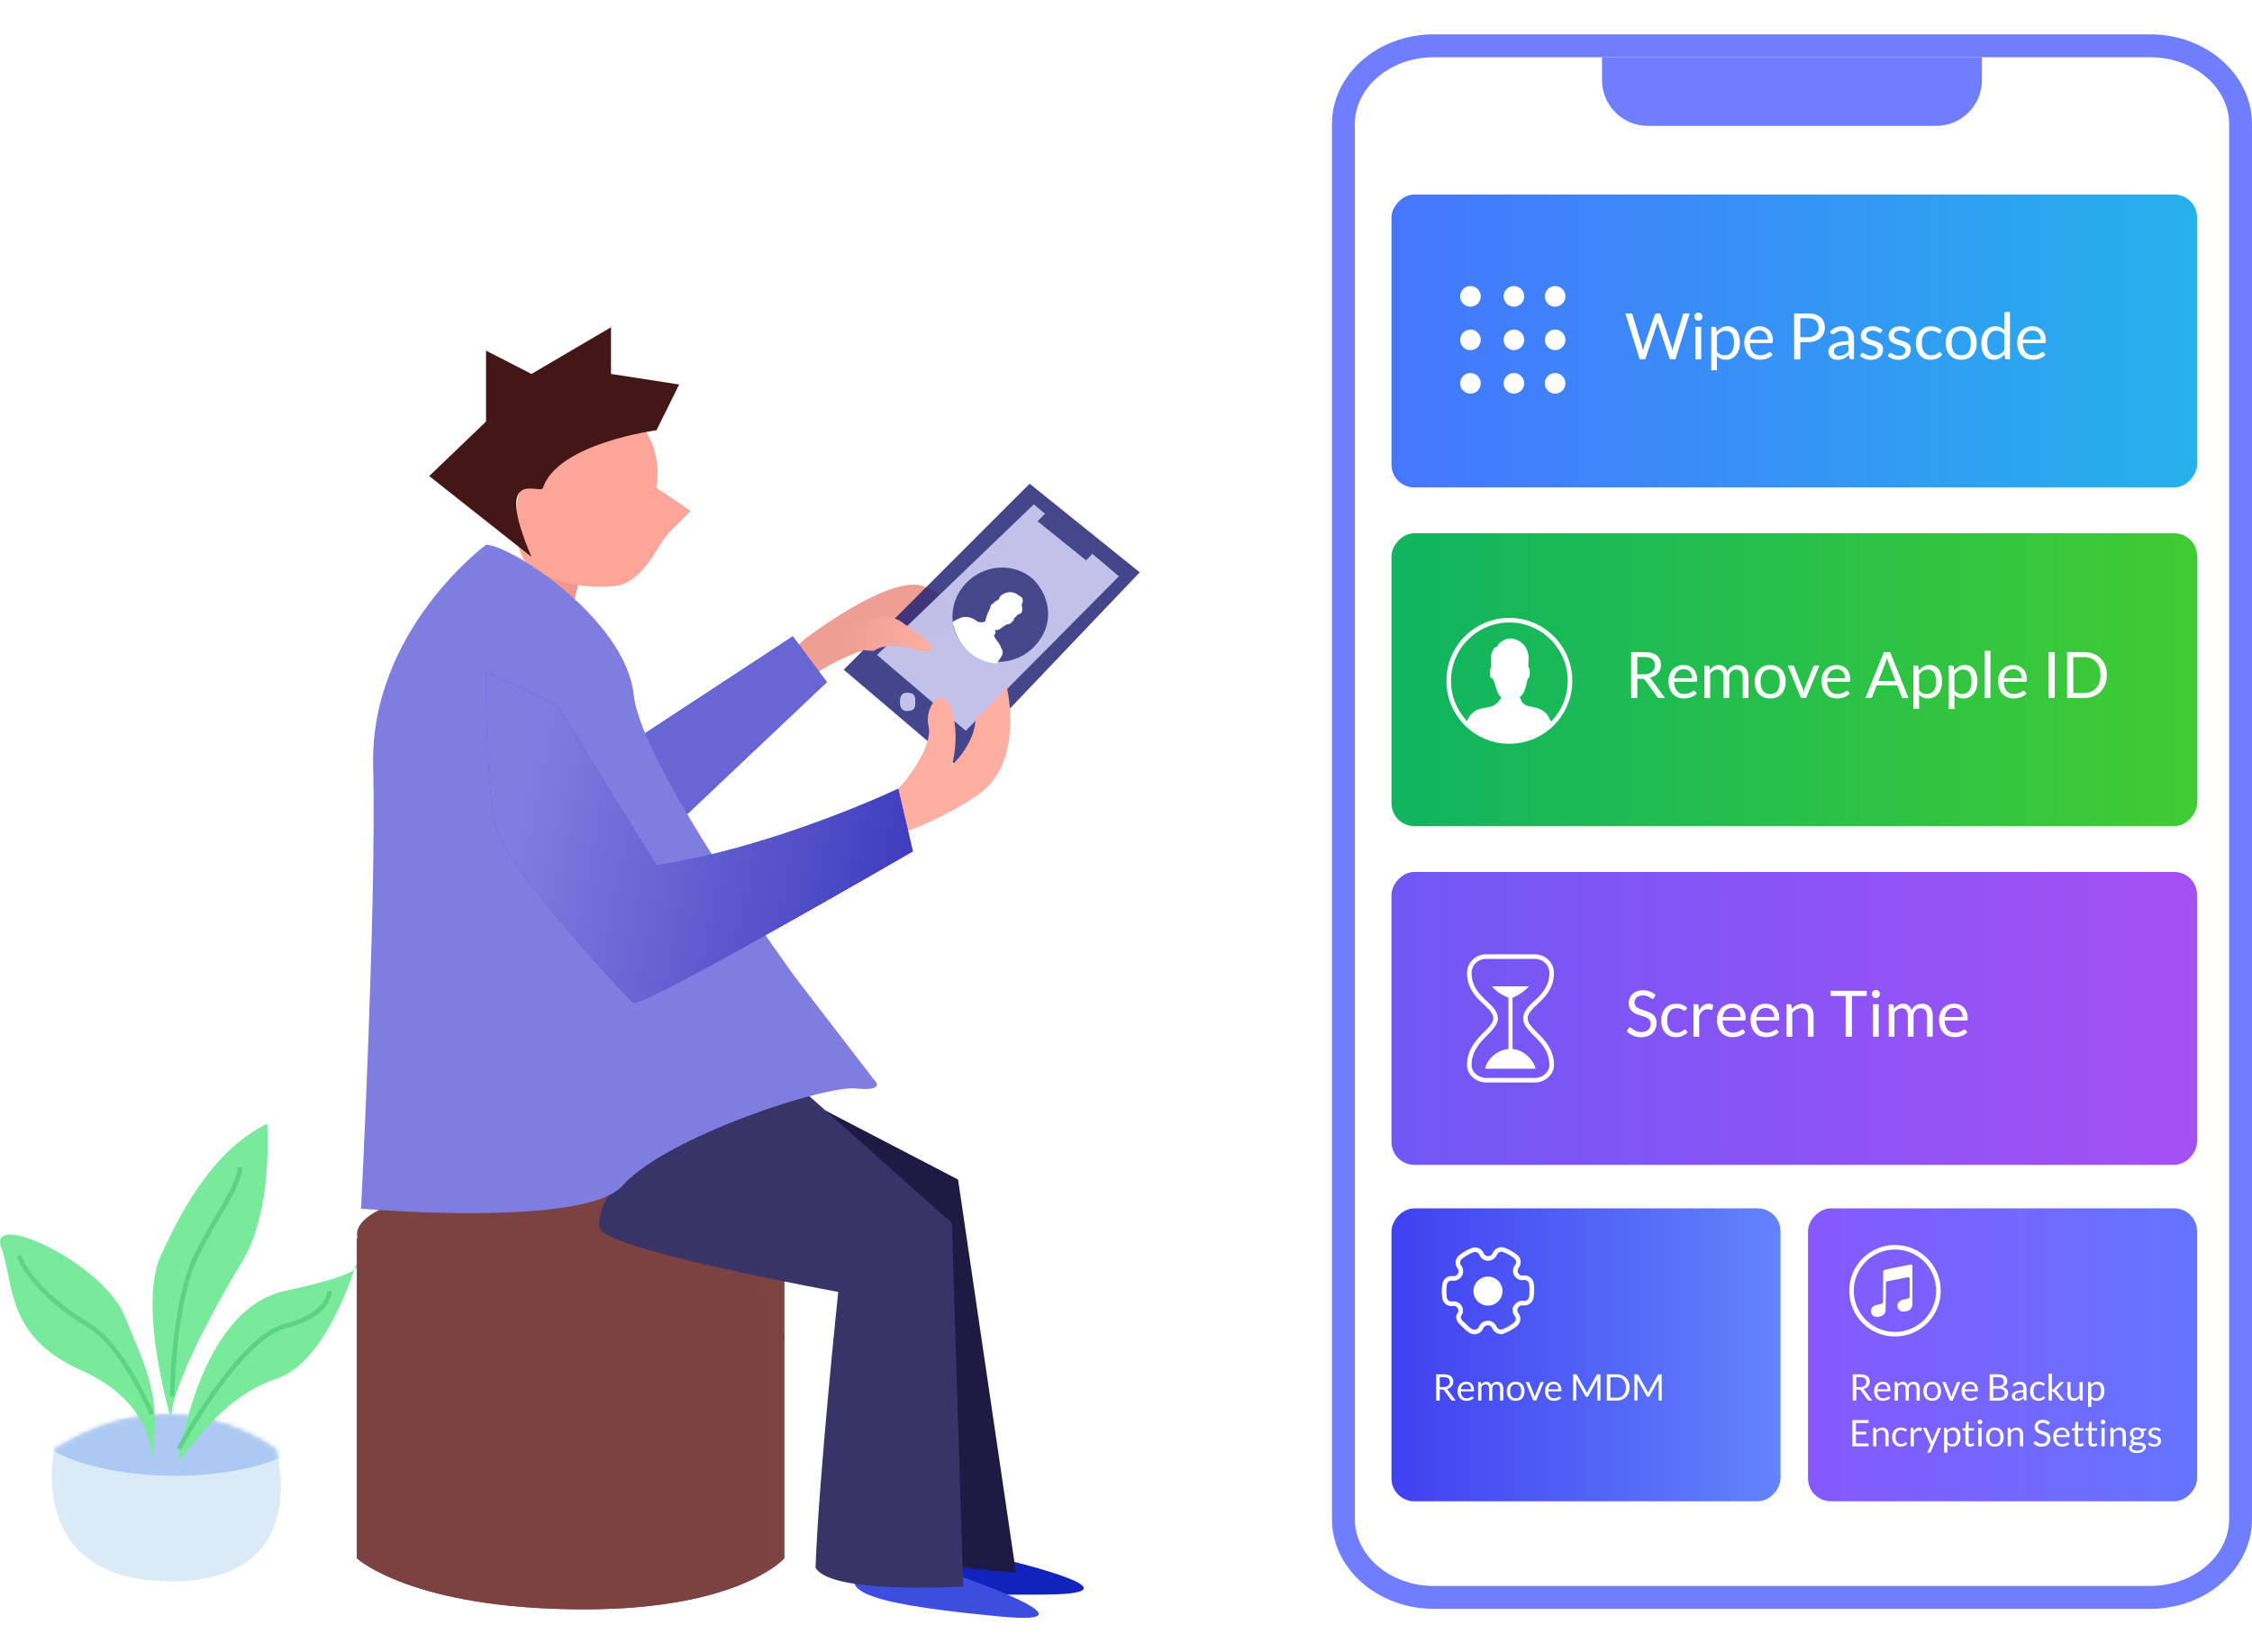 <svg xmlns="http://www.w3.org/2000/svg" width="492" height="361" fill="none"><path fill="#79E99B" fill-rule="evenodd" d="M37.61 310.883s-7.677-25.137-2.486-36.538c5.192-11.401 11.982-23.235 23.255-28.846.526 10.816-.825 22.765-5.814 30.769-4.988 8.004-16.665 29.428-14.954 34.615Z" clip-rule="evenodd"/><path fill="#DBEAF7" fill-rule="evenodd" d="M11.87 316.653s-6.527 28.973 25.74 28.846c31.17-.127 22.706-28.846 22.706-28.846s-21.725-17.293-48.447 0Z" clip-rule="evenodd"/><mask id="a" width="51" height="38" x="11" y="308" maskUnits="userSpaceOnUse" style="mask-type:alpha"><path fill="#DBEAF7" fill-rule="evenodd" d="M11.87 316.653s-6.527 28.973 25.74 28.846c31.17-.127 22.706-28.846 22.706-28.846s-21.725-17.293-48.447 0Z" clip-rule="evenodd"/></mask><g mask="url(#a)"><path fill="#ABC9F2" fill-rule="evenodd" d="M38.31 294.12c18.446 0 33.626 5.906 33.626 13.879 0 7.974-15.18 14.438-33.627 14.438-19.005 0-34.186-6.464-34.186-14.438 0-7.973 15.181-13.879 34.186-13.879Z" clip-rule="evenodd"/></g><path fill="#79E99B" fill-rule="evenodd" d="M33.185 319.26s1.072-12.529-15.503-19.915C1.108 291.959 3.155 280.459.242 272.422c-2.915-8.037 22.32 3.356 27.13 15.385 4.81 12.028 7.847 16.647 5.813 31.453ZM38.998 319.26s4.24-33.117 23.255-37.222c19.015-4.107 15.503-5.77 15.503-5.77s-6.154 21.372-17.441 25c-11.036 3.755-16.96 12.985-21.317 17.992Z" clip-rule="evenodd"/><path stroke="#44C26B" d="M38.998 316.653s13.124-24.315 23.255-26.923c10.13-2.61 9.69-7.692 9.69-7.692m-34.334 23.076s.137-20.078 5.265-30.769c5.425-10.691 8.345-13.362 9.69-19.231" opacity=".549"/><path stroke="#44C26B" d="M33.185 308.96s-6.282-14.838-13.565-19.23c-7.283-4.393-13.305-9.972-15.503-15.385" opacity=".502"/><path fill="#7C4242" fill-rule="evenodd" d="M124.67 257.688c25.776 0 46.672 5.344 46.672 11.937 0 6.593-20.896 12.495-46.672 12.495-25.776 0-46.672-5.902-46.672-12.495 0-6.593 20.896-11.937 46.672-11.937Z" clip-rule="evenodd"/><path fill="#7C4242" fill-rule="evenodd" d="M124.67 279.999c25.776 0 46.672 5.345 46.672 11.938 0 6.863-20.896 11.937-46.672 11.937-25.776 0-46.672-5.074-46.672-11.937 0-6.593 20.896-11.938 46.672-11.938Z" clip-rule="evenodd"/><path fill="#7C4242" fill-rule="evenodd" d="M171.338 270.441s-16.188 11.879-44.11 11.879c-35.087 0-49.247-11.879-49.247-11.879v70.027s11.965 11.141 49.659 11.141c33.994 0 43.698-11.141 43.698-11.141v-70.027Z" clip-rule="evenodd"/><path fill="url(#b)" d="M171.338 270.441s-16.188 11.879-44.11 11.879c-35.087 0-49.247-11.879-49.247-11.879v70.027s11.965 11.141 49.659 11.141c33.994 0 43.698-11.141 43.698-11.141v-70.027Z"/><path fill="#1023BD" fill-rule="evenodd" d="M216.688 340.039s35.611 8.105 12.003 8.341c-23.312.235-43.333-.681-26.496-10.02 13.084-7.257 14.493 1.679 14.493 1.679Z" clip-rule="evenodd"/><path fill="#1E1A44" fill-rule="evenodd" d="m163.426 233.835 45.887 23.873 12.659 85.943-15.823-1.592-17.406-66.844-21.969-21.149s-10.638-14.736-3.348-20.231Z" clip-rule="evenodd"/><path fill="#3D4EDE" fill-rule="evenodd" d="M207.732 343.651s34.448 11.75 11.077 9.549c-23.21-2.2-43.028-5.202-25.318-12.732 13.762-5.851 14.241 3.183 14.241 3.183Z" clip-rule="evenodd"/><path fill="#393467" fill-rule="evenodd" d="m170.72 234.058 37.233 33.152 2.482 79.39s-29.082 1.853-32.268-4.12c.777-20.469 4.964-60.22 4.964-60.22s-46.541-8.498-51.531-13.189c-5.648-4.69 24.637-44.761 39.12-35.013Z" clip-rule="evenodd"/><path fill="#EE988B" fill-rule="evenodd" d="M116.112 122.309 108.5 131.5l15.059 8.315 2.851-12.504-10.298-5.002Z" clip-rule="evenodd"/><path fill="#FCA598" fill-rule="evenodd" d="M140.933 94.007s3.75 4.875 2.482 12.613c4.863 3.072 7.447 5.02 7.447 5.02l-4.965 5.02s-1.35 1.755-2.645 3.89c-2.001 3.297-4.988 7.084-8.826 7.472-5.36.541-12.194-.05-18.315-4.004-8.872-5.871-.612-46.151 24.822-30.011Z" clip-rule="evenodd"/><path fill="#EE9E93" fill-rule="evenodd" d="M175.517 139.862s17.682-13.732 25.634-11.963c7.951 2.336 12.418 11.889 0 11.963-12.419.075-22.216 6.837-22.216 6.837s-16.081 5.401-3.418-6.837Z" clip-rule="evenodd"/><path fill="#5452CA" fill-rule="evenodd" d="m138.451 161.82 34.75-22.796 7.447 10.003-34.751 32.863s-25.34-6.11-7.446-20.07Z" clip-rule="evenodd"/><path fill="#6865D4" d="m138.451 161.82 34.75-22.796 7.447 10.003-34.751 32.863s-25.34-6.11-7.446-20.07Z"/><path fill="#1D1D72" fill-rule="evenodd" d="m249 125.04-40.15 42.138-24.52-20.865 40.618-40.633L249 125.04Z" clip-rule="evenodd" opacity=".82"/><path fill="#DDF" fill-rule="evenodd" d="m244.453 125.91-33.476 33.743-19.368-16.565 34.25-32.894 18.594 15.716Z" clip-rule="evenodd" opacity=".82"/><path fill="#46468B" fill-rule="evenodd" stroke="#46468B" d="m239.195 119.772-1.961 1.976-9.806-7.901 1.961-1.976 9.806 7.901Z" clip-rule="evenodd"/><path fill="#C2C2EA" fill-rule="evenodd" d="M198.149 151.343c1.79 0 1.818.895 1.818 2s-.028 2-1.818 2c-1.214 0-1.53-.895-1.53-2s.316-2 1.53-2Z" clip-rule="evenodd"/><path fill="#46468B" fill-rule="evenodd" stroke="#46468B" d="M225.455 126.969c-3.955-3.598-10.259-3.229-14.08.823-3.822 4.052-3.713 10.253.242 13.851 3.955 3.597 10.259 3.229 14.08-.823 3.821-4.052 3.713-9.66-.242-13.851Z" clip-rule="evenodd" opacity=".988"/><path fill="#fff" fill-rule="evenodd" d="M208.561 137.539a10.374 10.374 0 0 0 9.195 7.428c1.014-1.526 1.775-2.203.975-3.361-.286-1.197-1.382-1.76-1.556-2.927.726-.436.058-.811.239-1.079.896.41 1.698-.975 2.813-1.257a.784.784 0 0 0 .667-.257l.439-.465a.815.815 0 0 0 .213-.526c.404-.353.769-.74.952-.934.953.129.977-1.487.673-1.903.176-.348.77-1.657-.647-2.177-1.143-1.039-2.97-.902-4.103.299-.183.86-.51.616-.876 1.004-.186.047-.372.094-.284.248l-.672.466c-.183.193-.253.562-.21.673-.506.836-1.157 2.709-1.061 2.851-.087.236-.628.365-1.077.316a1.318 1.318 0 0 1-.713-.144c-.157-.172-1.939-1.542-3.734-.767-1.796.776-1.693.94-1.693.94l.46 1.572Z" clip-rule="evenodd"/><path fill="url(#c)" fill-rule="evenodd" d="M197.733 136.444s10.929 6.988 3.418 5.766c-7.511-2.499-10.254 0-10.254 0s-12.259-.502-6.296-4.056c4.884-2.674 8.919-5.144 13.132-1.71Z" clip-rule="evenodd"/><g filter="url(#d)"><path fill="#807DE1" fill-rule="evenodd" d="M135.971 269.071c-8.152 9.254-57.09 5.002-57.09 5.002s3.397-66.925 2.644-96.611c-.753-29.685 24.66-48.442 24.66-48.442 5.607.114 30.526 16.399 32.268 32.8 1.742 15.824 35.355 61.788 35.355 61.788l17.089 22.218s2.935 2.568-3.418 2.024c-6.352-1.174-42.11 10.553-51.508 21.221Z" clip-rule="evenodd"/></g><path fill="#FFAEA2" fill-rule="evenodd" d="M197.732 170.626s6.19-7.498 5.127-11.963c-1.064-4.467 3.384-9.557 5.126-3.419 1.743 6.139 0 11.964 0 11.964s5.181-4.896 5.127-10.254c1.758-.986 6.836-6.837 6.836-6.837s4.222 16.926-6.836 23.927c-10.572 7.002-32.908 16.599-15.38-3.418Z" clip-rule="evenodd"/><path fill="#3E4EDE" fill-rule="evenodd" d="M121.771 154.029s19.137 31.094 21.646 35.013c25.918-3.919 52.814-16.707 52.814-16.707l3.211 13.673s-59.128 34.25-60.989 33.044c-1.862-1.206-27.037-28.991-29.786-37.162-2.749-8.873-2.482-35.12-2.482-35.12l15.586 7.259Z" clip-rule="evenodd"/><path fill="url(#e)" d="M121.771 154.029s19.137 31.094 21.646 35.013c25.918-3.919 52.814-16.707 52.814-16.707l3.211 13.673s-59.128 34.25-60.989 33.044c-1.862-1.206-27.037-28.991-29.786-37.162-2.749-8.873-2.482-35.12-2.482-35.12l15.586 7.259Z"/><path fill="#441717" fill-rule="evenodd" d="m116.112 121.67-22.339-17.659L106.184 92.1V76.6l9.928 5.1 17.376-10.201V81.7l14.893 2.303-4.965 10.004s-21.529 2.793-24.821 12.613c-.348 1.57-11.115-5.138-2.483 15.05Z" clip-rule="evenodd"/><path fill="#fff" stroke="#6E7EFF" stroke-width="5" d="M313.333 10h156.334c11.277 0 19.833 7.933 19.833 17.045v304.909c0 9.112-8.556 17.046-19.833 17.046H313.333c-11.277 0-19.833-7.934-19.833-17.046V27.045c0-9.112 8.556-17.045 19.833-17.045Z"/><path fill="#6E7EFF" d="M350 12.5h83v5c0 5.523-4.477 10-10 10h-63c-5.523 0-10-4.477-10-10v-5Z"/><rect width="176" height="64" fill="url(#f)" rx="5" transform="matrix(-1 0 0 1 480 42.5)"/><path fill="#fff" d="M355.098 68.469h1.127c.121 0 .222.03.301.091.079.06.133.138.161.231l2.072 6.972c.037.126.07.261.098.406.033.145.063.296.091.455.033-.159.065-.31.098-.455.033-.15.07-.285.112-.406l2.359-6.972a.502.502 0 0 1 .161-.217.454.454 0 0 1 .301-.105h.392c.121 0 .219.03.294.091.079.06.135.138.168.231l2.345 6.972c.084.243.159.52.224.833.028-.154.054-.301.077-.441s.054-.27.091-.392l2.079-6.972a.444.444 0 0 1 .154-.224.475.475 0 0 1 .301-.098h1.057L366.032 78.5h-1.218l-2.541-7.651a4.302 4.302 0 0 1-.14-.504l-.07.273c-.019.084-.04.161-.063.231l-2.555 7.651h-1.218l-3.129-10.031Zm16.57 2.94V78.5h-1.246v-7.091h1.246Zm.28-2.226a.79.79 0 0 1-.077.343.956.956 0 0 1-.196.28.91.91 0 0 1-.28.189.854.854 0 0 1-.343.07.847.847 0 0 1-.343-.07 1.017 1.017 0 0 1-.28-.189.992.992 0 0 1-.189-.28.845.845 0 0 1-.07-.343c0-.121.023-.236.07-.343a.857.857 0 0 1 .189-.287.847.847 0 0 1 .623-.266.854.854 0 0 1 .623.266.83.83 0 0 1 .196.287.79.79 0 0 1 .077.343Zm1.916 11.718v-9.492h.742c.177 0 .289.086.336.259l.105.84a3.791 3.791 0 0 1 1.036-.889 2.674 2.674 0 0 1 1.351-.336c.406 0 .774.08 1.106.238.331.154.613.385.847.693.233.303.413.681.539 1.134.126.453.189.973.189 1.561 0 .523-.07 1.01-.21 1.463-.14.448-.341.838-.602 1.169a2.869 2.869 0 0 1-.966.777c-.378.187-.805.28-1.281.28-.439 0-.815-.072-1.127-.217a2.544 2.544 0 0 1-.819-.616v3.136h-1.246Zm3.157-8.61c-.406 0-.763.093-1.071.28a3.08 3.08 0 0 0-.84.791v3.43c.228.308.478.525.749.651.275.126.581.189.917.189.658 0 1.164-.236 1.519-.707.354-.471.532-1.143.532-2.016 0-.462-.042-.859-.126-1.19a2.258 2.258 0 0 0-.35-.812 1.366 1.366 0 0 0-.567-.469 1.888 1.888 0 0 0-.763-.147Zm7.374-.994c.425 0 .817.072 1.176.217.36.14.67.345.931.616.262.266.465.597.609.994.15.392.224.84.224 1.344 0 .196-.021.327-.063.392-.042.065-.121.098-.238.098h-4.718c.01.448.07.838.182 1.169.112.331.266.609.462.833.196.22.43.385.7.497.271.107.574.161.91.161.313 0 .581-.035.805-.105a4.005 4.005 0 0 0 .994-.469.55.55 0 0 1 .287-.112c.103 0 .182.04.238.119l.35.455c-.154.187-.338.35-.553.49a3.493 3.493 0 0 1-.693.336 4.057 4.057 0 0 1-.756.196c-.261.047-.52.07-.777.07-.49 0-.942-.082-1.358-.245a3.088 3.088 0 0 1-1.071-.728 3.415 3.415 0 0 1-.7-1.19c-.168-.471-.252-1.013-.252-1.624 0-.495.075-.957.224-1.386.154-.43.374-.8.658-1.113a2.962 2.962 0 0 1 1.043-.742 3.388 3.388 0 0 1 1.386-.273Zm.028.917c-.602 0-1.075.175-1.421.525-.345.345-.56.826-.644 1.442h3.857c0-.29-.039-.553-.119-.791a1.725 1.725 0 0 0-.35-.623 1.507 1.507 0 0 0-.567-.406 1.834 1.834 0 0 0-.756-.147Zm8.901 2.534V78.5h-1.351V68.469h2.961c.635 0 1.186.075 1.652.224.472.145.861.352 1.169.623.308.27.537.597.686.98.154.383.231.81.231 1.281 0 .467-.081.894-.245 1.281a2.727 2.727 0 0 1-.721 1.001c-.312.28-.702.5-1.169.658-.466.154-1.001.231-1.603.231h-1.61Zm0-1.078h1.61c.388 0 .728-.051 1.022-.154a2.12 2.12 0 0 0 .749-.427c.201-.187.353-.408.455-.665.103-.257.154-.539.154-.847 0-.64-.198-1.139-.595-1.498-.392-.36-.987-.539-1.785-.539h-1.61v4.13Zm11.724 4.83h-.553a.662.662 0 0 1-.294-.056c-.074-.037-.123-.117-.147-.238l-.14-.658c-.186.168-.368.32-.546.455-.177.13-.364.243-.56.336a3.016 3.016 0 0 1-.63.203c-.219.047-.464.07-.735.07a2.63 2.63 0 0 1-.777-.112 1.818 1.818 0 0 1-.623-.35 1.708 1.708 0 0 1-.427-.581 2.12 2.12 0 0 1-.154-.84c0-.28.077-.548.231-.805.154-.261.402-.492.742-.693.346-.2.796-.364 1.351-.49.556-.13 1.235-.205 2.037-.224v-.553c0-.55-.119-.966-.357-1.246-.233-.285-.581-.427-1.043-.427-.303 0-.56.04-.77.119a2.769 2.769 0 0 0-.539.259c-.149.093-.28.18-.392.259a.558.558 0 0 1-.322.112.407.407 0 0 1-.224-.063.582.582 0 0 1-.147-.168l-.224-.399c.392-.378.815-.66 1.267-.847.453-.187.955-.28 1.505-.28.397 0 .749.065 1.057.196.308.13.567.313.777.546.21.233.369.516.476.847.108.331.161.695.161 1.092V78.5Zm-3.234-.763c.22 0 .42-.021.602-.063a2.55 2.55 0 0 0 .511-.189c.164-.084.318-.184.462-.301.15-.117.294-.25.434-.399v-1.477a9.924 9.924 0 0 0-1.463.14c-.401.07-.728.163-.98.28-.252.117-.436.254-.553.413a.901.901 0 0 0-.168.532c0 .187.031.348.091.483a.962.962 0 0 0 .245.336c.103.084.224.147.364.189.14.037.292.056.455.056Zm9.182-5.159a.276.276 0 0 1-.259.154.489.489 0 0 1-.238-.077 4.211 4.211 0 0 0-.329-.168 2.52 2.52 0 0 0-.455-.175 2.099 2.099 0 0 0-.63-.084c-.21 0-.399.028-.567.084a1.349 1.349 0 0 0-.434.217 1.012 1.012 0 0 0-.273.329.875.875 0 0 0-.091.399c0 .182.051.334.154.455.107.121.247.226.42.315s.369.168.588.238c.219.065.443.138.672.217.233.075.46.159.679.252.219.093.415.21.588.35.173.14.31.313.413.518.107.2.161.443.161.728 0 .327-.058.63-.175.91a2.018 2.018 0 0 1-.518.721c-.229.2-.509.36-.84.476a3.449 3.449 0 0 1-1.148.175c-.495 0-.943-.08-1.344-.238a3.464 3.464 0 0 1-1.022-.623l.294-.476a.427.427 0 0 1 .133-.14.372.372 0 0 1 .203-.049c.084 0 .173.033.266.098.093.065.205.138.336.217.135.08.296.152.483.217.191.065.429.098.714.098.243 0 .455-.03.637-.091a1.38 1.38 0 0 0 .455-.259.98.98 0 0 0 .266-.371c.061-.14.091-.29.091-.448a.72.72 0 0 0-.161-.483c-.103-.13-.24-.24-.413-.329a3.049 3.049 0 0 0-.595-.238l-.679-.217a9.12 9.12 0 0 1-.679-.252 2.505 2.505 0 0 1-.588-.364 1.677 1.677 0 0 1-.42-.532 1.784 1.784 0 0 1-.154-.777c0-.27.056-.53.168-.777.112-.252.275-.471.49-.658.215-.191.478-.343.791-.455.313-.112.67-.168 1.071-.168.467 0 .884.075 1.253.224.373.145.695.345.966.602l-.28.455Zm6.07 0a.276.276 0 0 1-.259.154.489.489 0 0 1-.238-.077 4.04 4.04 0 0 0-.329-.168 2.491 2.491 0 0 0-.455-.175 2.099 2.099 0 0 0-.63-.084c-.21 0-.399.028-.567.084a1.36 1.36 0 0 0-.434.217 1.037 1.037 0 0 0-.273.329.888.888 0 0 0-.091.399c0 .182.052.334.154.455.108.121.248.226.42.315.173.089.369.168.588.238.22.065.444.138.672.217.234.075.46.159.679.252.22.093.416.21.588.35.173.14.311.313.413.518.108.2.161.443.161.728 0 .327-.058.63-.175.91a2.006 2.006 0 0 1-.518.721c-.228.2-.508.36-.84.476a3.449 3.449 0 0 1-1.148.175c-.494 0-.942-.08-1.344-.238a3.464 3.464 0 0 1-1.022-.623l.294-.476a.438.438 0 0 1 .133-.14.375.375 0 0 1 .203-.049c.084 0 .173.033.266.098.094.065.206.138.336.217.136.08.297.152.483.217.192.065.43.098.714.098.243 0 .455-.03.637-.091a1.38 1.38 0 0 0 .455-.259.969.969 0 0 0 .266-.371c.061-.14.091-.29.091-.448a.715.715 0 0 0-.161-.483c-.102-.13-.24-.24-.413-.329a3.024 3.024 0 0 0-.595-.238l-.679-.217a9.29 9.29 0 0 1-.679-.252 2.505 2.505 0 0 1-.588-.364 1.705 1.705 0 0 1-.42-.532 1.798 1.798 0 0 1-.154-.777c0-.27.056-.53.168-.777a1.88 1.88 0 0 1 .49-.658 2.39 2.39 0 0 1 .791-.455c.313-.112.67-.168 1.071-.168.467 0 .885.075 1.253.224.374.145.696.345.966.602l-.28.455Zm6.848.091a.583.583 0 0 1-.112.119.266.266 0 0 1-.161.042.426.426 0 0 1-.231-.084 2.426 2.426 0 0 0-.77-.385 2.056 2.056 0 0 0-.658-.091c-.346 0-.651.063-.917.189-.266.121-.49.299-.672.532a2.49 2.49 0 0 0-.406.847 4.292 4.292 0 0 0-.133 1.113c0 .43.049.812.147 1.148.098.331.235.611.413.84.177.224.392.397.644.518.256.117.543.175.861.175.303 0 .553-.035.749-.105.196-.075.359-.156.49-.245a4.31 4.31 0 0 0 .322-.238.382.382 0 0 1 .252-.112c.107 0 .186.04.238.119l.35.455a2.72 2.72 0 0 1-1.155.833c-.462.173-.95.259-1.463.259-.444 0-.857-.082-1.239-.245a2.845 2.845 0 0 1-.987-.707 3.45 3.45 0 0 1-.665-1.148c-.159-.453-.238-.968-.238-1.547 0-.527.072-1.015.217-1.463.149-.448.364-.833.644-1.155a2.92 2.92 0 0 1 1.05-.763c.415-.182.891-.273 1.428-.273.494 0 .933.082 1.316.245a3.11 3.11 0 0 1 1.015.679l-.329.448Zm4.568-1.372c.518 0 .985.086 1.4.259.42.173.775.418 1.064.735.294.317.518.702.672 1.155.159.448.238.95.238 1.505a4.5 4.5 0 0 1-.238 1.512 3.19 3.19 0 0 1-.672 1.148 2.918 2.918 0 0 1-1.064.735 3.703 3.703 0 0 1-1.4.252c-.518 0-.987-.084-1.407-.252a3.004 3.004 0 0 1-1.064-.735c-.294-.317-.52-.7-.679-1.148a4.5 4.5 0 0 1-.238-1.512c0-.555.079-1.057.238-1.505.159-.453.385-.838.679-1.155a3.004 3.004 0 0 1 1.064-.735c.42-.173.889-.259 1.407-.259Zm0 6.328c.7 0 1.223-.233 1.568-.7.345-.471.518-1.127.518-1.967 0-.845-.173-1.503-.518-1.974-.345-.471-.868-.707-1.568-.707-.355 0-.663.06-.924.182a1.758 1.758 0 0 0-.658.525 2.41 2.41 0 0 0-.392.847 4.598 4.598 0 0 0-.126 1.127c0 .42.042.796.126 1.127.089.331.219.611.392.84.177.224.397.397.658.518s.569.182.924.182Zm9.9.875c-.177 0-.289-.086-.336-.259l-.112-.861a3.76 3.76 0 0 1-1.043.889c-.387.22-.833.329-1.337.329-.406 0-.775-.077-1.106-.231a2.327 2.327 0 0 1-.847-.693 3.29 3.29 0 0 1-.539-1.134 5.838 5.838 0 0 1-.189-1.561c0-.523.07-1.008.21-1.456.14-.453.341-.845.602-1.176a2.812 2.812 0 0 1 2.254-1.064c.434 0 .805.075 1.113.224.308.145.583.35.826.616v-3.934h1.246V78.5h-.742Zm-2.415-.91c.406 0 .761-.093 1.064-.28.308-.187.59-.45.847-.791v-3.43c-.229-.308-.481-.523-.756-.644a2.116 2.116 0 0 0-.903-.189c-.663 0-1.171.236-1.526.707s-.532 1.143-.532 2.016c0 .462.04.859.119 1.19.079.327.196.597.35.812.154.21.343.364.567.462.224.098.481.147.77.147Zm8.051-6.293c.425 0 .817.072 1.176.217.36.14.67.345.931.616.262.266.465.597.609.994.15.392.224.84.224 1.344 0 .196-.021.327-.063.392-.042.065-.121.098-.238.098h-4.718c.01.448.07.838.182 1.169.112.331.266.609.462.833.196.22.43.385.7.497.271.107.574.161.91.161.313 0 .581-.035.805-.105a4.005 4.005 0 0 0 .994-.469.55.55 0 0 1 .287-.112c.103 0 .182.04.238.119l.35.455c-.154.187-.338.35-.553.49a3.493 3.493 0 0 1-.693.336 4.057 4.057 0 0 1-.756.196c-.261.047-.52.07-.777.07-.49 0-.942-.082-1.358-.245a3.088 3.088 0 0 1-1.071-.728 3.415 3.415 0 0 1-.7-1.19c-.168-.471-.252-1.013-.252-1.624 0-.495.075-.957.224-1.386.154-.43.374-.8.658-1.113a2.962 2.962 0 0 1 1.043-.742 3.388 3.388 0 0 1 1.386-.273Zm.028.917c-.602 0-1.075.175-1.421.525-.345.345-.56.826-.644 1.442h3.857c0-.29-.039-.553-.119-.791a1.725 1.725 0 0 0-.35-.623 1.507 1.507 0 0 0-.567-.406 1.834 1.834 0 0 0-.756-.147Z"/><circle cx="321.25" cy="64.75" r="2.25" fill="#fff"/><circle cx="321.25" cy="74.25" r="2.25" fill="#fff"/><circle cx="321.25" cy="83.75" r="2.25" fill="#fff"/><circle cx="330.75" cy="64.75" r="2.25" fill="#fff"/><circle cx="330.75" cy="74.25" r="2.25" fill="#fff"/><circle cx="330.75" cy="83.75" r="2.25" fill="#fff"/><circle cx="339.75" cy="64.75" r="2.25" fill="#fff"/><circle cx="339.75" cy="74.25" r="2.25" fill="#fff"/><circle cx="339.75" cy="83.75" r="2.25" fill="#fff"/><rect width="176" height="64" fill="url(#g)" rx="5" transform="matrix(-1 0 0 1 480 116.5)"/><path fill="#fff" d="M357.709 148.314v4.186h-1.351v-10.031h2.835c.635 0 1.183.065 1.645.196.462.126.842.31 1.141.553.303.243.527.537.672.882.145.341.217.723.217 1.148 0 .355-.056.686-.168.994a2.623 2.623 0 0 1-.49.833c-.21.243-.469.45-.777.623a3.793 3.793 0 0 1-1.036.392c.168.098.317.24.448.427l2.926 3.983h-1.204c-.247 0-.429-.096-.546-.287l-2.604-3.584a.726.726 0 0 0-.259-.238c-.093-.051-.233-.077-.42-.077h-1.029Zm0-.987h1.421c.397 0 .744-.047 1.043-.14.303-.098.555-.233.756-.406a1.7 1.7 0 0 0 .462-.63c.103-.243.154-.511.154-.805 0-.597-.198-1.048-.595-1.351-.392-.303-.978-.455-1.757-.455h-1.484v3.787Zm10.13-2.03c.424 0 .816.072 1.176.217.359.14.669.345.931.616.261.266.464.597.609.994.149.392.224.84.224 1.344 0 .196-.021.327-.063.392-.042.065-.122.098-.238.098h-4.718c.009.448.07.838.182 1.169.112.331.266.609.462.833.196.219.429.385.7.497.27.107.574.161.91.161.312 0 .581-.035.805-.105a4.134 4.134 0 0 0 .994-.469.544.544 0 0 1 .287-.112c.102 0 .182.04.238.119l.35.455a2.44 2.44 0 0 1-.553.49 3.582 3.582 0 0 1-.693.336 4.075 4.075 0 0 1-.756.196c-.262.047-.521.07-.777.07-.49 0-.943-.082-1.358-.245a3.074 3.074 0 0 1-1.071-.728 3.403 3.403 0 0 1-.7-1.19c-.168-.471-.252-1.013-.252-1.624 0-.495.074-.957.224-1.386.154-.429.373-.8.658-1.113a2.944 2.944 0 0 1 1.043-.742c.41-.182.872-.273 1.386-.273Zm.028.917c-.602 0-1.076.175-1.421.525-.346.345-.56.826-.644 1.442h3.857c0-.289-.04-.553-.119-.791a1.74 1.74 0 0 0-.35-.623 1.507 1.507 0 0 0-.567-.406 1.84 1.84 0 0 0-.756-.147Zm4.507 6.286v-7.091h.742c.177 0 .289.086.336.259l.091.728c.261-.322.553-.586.875-.791a2.085 2.085 0 0 1 1.134-.308c.48 0 .868.133 1.162.399.298.266.513.625.644 1.078.098-.257.226-.478.385-.665a2.29 2.29 0 0 1 1.183-.728c.228-.056.459-.084.693-.084.373 0 .704.061.994.182.294.117.541.289.742.518.205.229.361.511.469.847.107.331.161.712.161 1.141v4.515h-1.246v-4.515c0-.555-.122-.975-.364-1.26-.243-.289-.595-.434-1.057-.434-.206 0-.402.037-.588.112-.182.07-.343.175-.483.315-.14.14-.252.317-.336.532a2.06 2.06 0 0 0-.119.735v4.515h-1.246v-4.515c0-.569-.115-.994-.343-1.274-.229-.28-.563-.42-1.001-.42-.308 0-.595.084-.861.252a2.75 2.75 0 0 0-.721.672v5.285h-1.246Zm14.368-7.203c.518 0 .984.086 1.4.259.42.173.774.418 1.064.735.294.317.518.702.672 1.155.158.448.238.95.238 1.505 0 .56-.08 1.064-.238 1.512a3.187 3.187 0 0 1-.672 1.148c-.29.317-.644.562-1.064.735a3.707 3.707 0 0 1-1.4.252c-.518 0-.987-.084-1.407-.252a3.003 3.003 0 0 1-1.064-.735 3.26 3.26 0 0 1-.679-1.148 4.5 4.5 0 0 1-.238-1.512c0-.555.079-1.057.238-1.505.158-.453.385-.838.679-1.155a3.003 3.003 0 0 1 1.064-.735c.42-.173.889-.259 1.407-.259Zm0 6.328c.7 0 1.222-.233 1.568-.7.345-.471.518-1.127.518-1.967 0-.845-.173-1.503-.518-1.974-.346-.471-.868-.707-1.568-.707-.355 0-.663.061-.924.182a1.744 1.744 0 0 0-.658.525 2.396 2.396 0 0 0-.392.847 4.596 4.596 0 0 0-.126 1.127c0 .42.042.796.126 1.127.088.331.219.611.392.84.177.224.396.397.658.518.261.121.569.182.924.182Zm3.835-6.216h1.022c.098 0 .18.026.245.077a.429.429 0 0 1 .14.182l1.799 4.564c.066.168.117.336.154.504.038.168.073.334.105.497.038-.163.077-.329.119-.497.042-.168.096-.336.161-.504l1.82-4.564a.408.408 0 0 1 .133-.182.377.377 0 0 1 .238-.077h.973l-2.891 7.091h-1.127l-2.891-7.091Zm10.69-.112c.424 0 .816.072 1.176.217.359.14.669.345.931.616.261.266.464.597.609.994.149.392.224.84.224 1.344 0 .196-.021.327-.063.392-.042.065-.122.098-.238.098h-4.718c.009.448.07.838.182 1.169.112.331.266.609.462.833.196.219.429.385.7.497.27.107.574.161.91.161.312 0 .581-.035.805-.105a4.134 4.134 0 0 0 .994-.469.544.544 0 0 1 .287-.112c.102 0 .182.04.238.119l.35.455a2.44 2.44 0 0 1-.553.49 3.582 3.582 0 0 1-.693.336 4.075 4.075 0 0 1-.756.196c-.262.047-.521.07-.777.07-.49 0-.943-.082-1.358-.245a3.074 3.074 0 0 1-1.071-.728 3.403 3.403 0 0 1-.7-1.19c-.168-.471-.252-1.013-.252-1.624 0-.495.074-.957.224-1.386.154-.429.373-.8.658-1.113a2.944 2.944 0 0 1 1.043-.742c.41-.182.872-.273 1.386-.273Zm.027.917c-.601 0-1.075.175-1.42.525-.346.345-.56.826-.644 1.442h3.857c0-.289-.04-.553-.119-.791a1.74 1.74 0 0 0-.35-.623 1.507 1.507 0 0 0-.567-.406 1.842 1.842 0 0 0-.757-.147Zm15.663 6.286h-1.05a.451.451 0 0 1-.294-.091.576.576 0 0 1-.168-.231l-.938-2.422h-4.501l-.938 2.422a.533.533 0 0 1-.168.224.448.448 0 0 1-.294.098h-1.05l4.011-10.031h1.379l4.011 10.031Zm-6.573-3.724h3.745l-1.575-4.081a7.742 7.742 0 0 1-.301-.945c-.051.191-.102.369-.154.532a5.023 5.023 0 0 1-.14.42l-1.575 4.074Zm7.64 6.125v-9.492h.742c.177 0 .289.086.336.259l.105.84a3.8 3.8 0 0 1 1.036-.889 2.674 2.674 0 0 1 1.351-.336c.406 0 .775.079 1.106.238.331.154.614.385.847.693.233.303.413.681.539 1.134.126.453.189.973.189 1.561 0 .523-.07 1.01-.21 1.463-.14.448-.341.838-.602 1.169a2.842 2.842 0 0 1-.966.777 2.85 2.85 0 0 1-1.281.28c-.439 0-.814-.072-1.127-.217a2.548 2.548 0 0 1-.819-.616v3.136h-1.246Zm3.157-8.61c-.406 0-.763.093-1.071.28a3.11 3.11 0 0 0-.84.791v3.43c.229.308.478.525.749.651.275.126.581.189.917.189.658 0 1.164-.236 1.519-.707s.532-1.143.532-2.016c0-.462-.042-.859-.126-1.19a2.243 2.243 0 0 0-.35-.812 1.364 1.364 0 0 0-.567-.469 1.885 1.885 0 0 0-.763-.147Zm4.568 8.61v-9.492h.742c.177 0 .289.086.336.259l.105.84a3.786 3.786 0 0 1 1.036-.889 2.674 2.674 0 0 1 1.351-.336c.406 0 .774.079 1.106.238.331.154.613.385.847.693.233.303.413.681.539 1.134.126.453.189.973.189 1.561 0 .523-.07 1.01-.21 1.463-.14.448-.341.838-.602 1.169a2.861 2.861 0 0 1-.966.777 2.85 2.85 0 0 1-1.281.28c-.439 0-.815-.072-1.127-.217a2.548 2.548 0 0 1-.819-.616v3.136h-1.246Zm3.157-8.61c-.406 0-.763.093-1.071.28a3.08 3.08 0 0 0-.84.791v3.43c.228.308.478.525.749.651.275.126.581.189.917.189.658 0 1.164-.236 1.519-.707.354-.471.532-1.143.532-2.016 0-.462-.042-.859-.126-1.19a2.26 2.26 0 0 0-.35-.812 1.364 1.364 0 0 0-.567-.469 1.888 1.888 0 0 0-.763-.147Zm5.953-4.102V152.5h-1.246v-10.311h1.246Zm5.003 3.108c.425 0 .817.072 1.176.217.36.14.67.345.931.616.262.266.465.597.609.994.15.392.224.84.224 1.344 0 .196-.021.327-.063.392-.042.065-.121.098-.238.098h-4.718c.01.448.07.838.182 1.169.112.331.266.609.462.833.196.219.43.385.7.497.271.107.574.161.91.161.313 0 .581-.035.805-.105a4.039 4.039 0 0 0 .994-.469.547.547 0 0 1 .287-.112c.103 0 .182.04.238.119l.35.455a2.42 2.42 0 0 1-.553.49 3.527 3.527 0 0 1-.693.336 4.034 4.034 0 0 1-.756.196c-.261.047-.52.07-.777.07-.49 0-.942-.082-1.358-.245a3.092 3.092 0 0 1-1.071-.728 3.418 3.418 0 0 1-.7-1.19c-.168-.471-.252-1.013-.252-1.624 0-.495.075-.957.224-1.386.154-.429.374-.8.658-1.113a2.962 2.962 0 0 1 1.043-.742 3.388 3.388 0 0 1 1.386-.273Zm.028.917c-.602 0-1.075.175-1.421.525-.345.345-.56.826-.644 1.442h3.857c0-.289-.039-.553-.119-.791a1.725 1.725 0 0 0-.35-.623 1.507 1.507 0 0 0-.567-.406 1.834 1.834 0 0 0-.756-.147Zm9.02 6.286h-1.358v-10.031h1.358V152.5Zm11.377-5.012c0 .751-.119 1.435-.357 2.051a4.552 4.552 0 0 1-1.008 1.582 4.532 4.532 0 0 1-1.561 1.022 5.48 5.48 0 0 1-2.016.357h-3.752v-10.031h3.752c.737 0 1.409.121 2.016.364a4.407 4.407 0 0 1 1.561 1.022c.434.439.77.966 1.008 1.582.238.616.357 1.3.357 2.051Zm-1.393 0c0-.616-.084-1.167-.252-1.652a3.485 3.485 0 0 0-.714-1.232 3.038 3.038 0 0 0-1.12-.77 3.877 3.877 0 0 0-1.463-.266h-2.387v7.833h2.387c.537 0 1.024-.089 1.463-.266a3.083 3.083 0 0 0 1.12-.763c.308-.336.546-.747.714-1.232.168-.485.252-1.036.252-1.652Z"/><path stroke="#fff" d="M329.75 135.5c7.318 0 13.25 5.932 13.25 13.25S337.068 162 329.75 162s-13.25-5.932-13.25-13.25 5.932-13.25 13.25-13.25Z" clip-rule="evenodd" opacity=".988"/><path fill="#fff" fill-rule="evenodd" d="M338.904 157.951c0-.347-.231-.618-.381-.954-1.143-2.55-4.087-2.494-4.788-2.785a1.914 1.914 0 0 1-.912-.533c-.532-.382-.44-.839-.836-1.373 1.14-.688 1.444-2.667 1.748-3.902.304-.366.456-.671.456-1.053v-.914c0-.305-.152-.534-.304-.762 0-.763.077-1.525.077-1.906 0-2.363-1.825-4.269-4.105-4.269-1.14 0-2.736 1.144-2.736 1.829-.912 0-1.368 1.373-1.368 2.516 0 .381 0 1.143.076 1.906-.151.152-.303.457-.303.864v.813c0 .381.152.686.615.914.752 1.373.676 3.126 1.888 4.041-.376.457-.603.991-1.136 1.372-1.367 1.165-3.116.61-4.636 1.6-.853.624-1.543 1.283-1.741 2.461-.332.55 3.88 3.992 8.911 3.992 5.033 0 9.475-2.708 9.475-3.857Z" clip-rule="evenodd"/><rect width="176" height="64" fill="url(#h)" rx="5" transform="matrix(-1 0 0 1 480 190.5)"/><path fill="#fff" d="M361.356 218.037a.585.585 0 0 1-.133.161.308.308 0 0 1-.182.049c-.079 0-.173-.04-.28-.119a3.578 3.578 0 0 0-.399-.259 2.929 2.929 0 0 0-.581-.266 2.477 2.477 0 0 0-.819-.119 2.37 2.37 0 0 0-.805.126 1.708 1.708 0 0 0-.588.329c-.154.14-.271.306-.35.497a1.55 1.55 0 0 0-.119.609c0 .28.068.513.203.7.14.182.322.338.546.469.229.131.485.245.77.343.289.093.583.191.882.294.303.103.597.219.882.35.289.126.546.287.77.483.229.196.411.436.546.721.14.285.21.635.21 1.05 0 .439-.075.852-.224 1.239a2.832 2.832 0 0 1-.658 1.001 3.012 3.012 0 0 1-1.057.672 3.866 3.866 0 0 1-1.421.245 4.418 4.418 0 0 1-1.778-.35 4.221 4.221 0 0 1-1.365-.959l.392-.644a.497.497 0 0 1 .133-.126.325.325 0 0 1 .182-.056c.098 0 .21.054.336.161.126.103.282.217.469.343.191.126.42.243.686.35.271.103.6.154.987.154.322 0 .609-.044.861-.133.252-.089.464-.212.637-.371.177-.163.313-.357.406-.581.093-.224.14-.474.14-.749 0-.303-.07-.551-.21-.742a1.658 1.658 0 0 0-.539-.49 3.65 3.65 0 0 0-.77-.329 52.4 52.4 0 0 0-.882-.28 9.995 9.995 0 0 1-.882-.336 2.87 2.87 0 0 1-.763-.49 2.302 2.302 0 0 1-.546-.749c-.135-.303-.203-.677-.203-1.12a2.7 2.7 0 0 1 .203-1.029 2.71 2.71 0 0 1 .602-.882c.261-.257.583-.462.966-.616a3.579 3.579 0 0 1 1.33-.231c.56 0 1.071.089 1.533.266.462.177.866.434 1.211.77l-.329.644Zm6.927 2.632a.591.591 0 0 1-.112.119.266.266 0 0 1-.161.042.426.426 0 0 1-.231-.084 2.426 2.426 0 0 0-.77-.385 2.048 2.048 0 0 0-.658-.091c-.346 0-.651.063-.917.189-.266.121-.49.299-.672.532a2.49 2.49 0 0 0-.406.847 4.289 4.289 0 0 0-.133 1.113c0 .429.049.812.147 1.148.098.331.235.611.413.84.177.224.392.397.644.518.256.117.543.175.861.175.303 0 .553-.035.749-.105.196-.075.359-.156.49-.245.13-.089.238-.168.322-.238a.38.38 0 0 1 .252-.112c.107 0 .186.04.238.119l.35.455a2.718 2.718 0 0 1-1.155.833c-.462.173-.95.259-1.463.259-.444 0-.857-.082-1.239-.245a2.841 2.841 0 0 1-.987-.707 3.45 3.45 0 0 1-.665-1.148c-.159-.453-.238-.968-.238-1.547 0-.527.072-1.015.217-1.463.149-.448.364-.833.644-1.155a2.917 2.917 0 0 1 1.05-.763c.415-.182.891-.273 1.428-.273.494 0 .933.082 1.316.245.382.159.721.385 1.015.679l-.329.448Zm1.698 5.831v-7.091h.714c.135 0 .229.026.28.077.051.051.086.14.105.266l.084 1.106c.243-.495.541-.88.896-1.155a1.99 1.99 0 0 1 1.26-.42c.196 0 .373.023.532.07.159.042.306.103.441.182l-.161.931c-.033.117-.105.175-.217.175-.065 0-.166-.021-.301-.063a1.796 1.796 0 0 0-.567-.07c-.434 0-.798.126-1.092.378-.289.252-.532.618-.728 1.099v4.515h-1.246Zm8.453-7.203c.425 0 .817.072 1.176.217.36.14.67.345.931.616.262.266.465.597.609.994.15.392.224.84.224 1.344 0 .196-.021.327-.063.392-.042.065-.121.098-.238.098h-4.718c.01.448.07.838.182 1.169.112.331.266.609.462.833.196.219.43.385.7.497.271.107.574.161.91.161.313 0 .581-.035.805-.105a4.039 4.039 0 0 0 .994-.469.547.547 0 0 1 .287-.112c.103 0 .182.04.238.119l.35.455a2.42 2.42 0 0 1-.553.49 3.527 3.527 0 0 1-.693.336 4.034 4.034 0 0 1-.756.196c-.261.047-.52.07-.777.07-.49 0-.942-.082-1.358-.245a3.092 3.092 0 0 1-1.071-.728 3.418 3.418 0 0 1-.7-1.19c-.168-.471-.252-1.013-.252-1.624 0-.495.075-.957.224-1.386.154-.429.374-.8.658-1.113a2.962 2.962 0 0 1 1.043-.742 3.388 3.388 0 0 1 1.386-.273Zm.028.917c-.602 0-1.075.175-1.421.525-.345.345-.56.826-.644 1.442h3.857c0-.289-.039-.553-.119-.791a1.725 1.725 0 0 0-.35-.623 1.507 1.507 0 0 0-.567-.406 1.834 1.834 0 0 0-.756-.147Zm7.314-.917c.425 0 .817.072 1.176.217.36.14.67.345.931.616.262.266.465.597.609.994.15.392.224.84.224 1.344 0 .196-.021.327-.063.392-.042.065-.121.098-.238.098h-4.718c.01.448.07.838.182 1.169.112.331.266.609.462.833.196.219.43.385.7.497.271.107.574.161.91.161.313 0 .581-.035.805-.105a4.039 4.039 0 0 0 .994-.469.547.547 0 0 1 .287-.112c.103 0 .182.04.238.119l.35.455a2.42 2.42 0 0 1-.553.49 3.527 3.527 0 0 1-.693.336 4.034 4.034 0 0 1-.756.196c-.261.047-.52.07-.777.07-.49 0-.942-.082-1.358-.245a3.092 3.092 0 0 1-1.071-.728 3.418 3.418 0 0 1-.7-1.19c-.168-.471-.252-1.013-.252-1.624 0-.495.075-.957.224-1.386.154-.429.374-.8.658-1.113a2.962 2.962 0 0 1 1.043-.742 3.388 3.388 0 0 1 1.386-.273Zm.028.917c-.602 0-1.075.175-1.421.525-.345.345-.56.826-.644 1.442h3.857c0-.289-.039-.553-.119-.791a1.725 1.725 0 0 0-.35-.623 1.507 1.507 0 0 0-.567-.406 1.834 1.834 0 0 0-.756-.147Zm4.507 6.286v-7.091h.742c.177 0 .289.086.336.259l.098.77a4.002 4.002 0 0 1 1.029-.826c.383-.21.824-.315 1.323-.315.387 0 .728.065 1.022.196.299.126.546.308.742.546.201.233.352.516.455.847.103.331.154.698.154 1.099v4.515h-1.246v-4.515c0-.537-.124-.952-.371-1.246-.243-.299-.616-.448-1.12-.448-.369 0-.714.089-1.036.266a3.436 3.436 0 0 0-.882.721v5.222h-1.246Zm17.514-10.031v1.141h-3.241v8.89h-1.358v-8.89h-3.255v-1.141h7.854Zm2.616 2.94v7.091h-1.246v-7.091h1.246Zm.28-2.226a.776.776 0 0 1-.077.343.934.934 0 0 1-.476.469.842.842 0 0 1-.343.07.849.849 0 0 1-.343-.07 1.046 1.046 0 0 1-.28-.189 1.03 1.03 0 0 1-.189-.28.862.862 0 0 1 0-.686.885.885 0 0 1 .189-.287.849.849 0 0 1 .623-.266.842.842 0 0 1 .623.266c.084.079.15.175.196.287a.776.776 0 0 1 .077.343Zm1.916 9.317v-7.091h.742c.178 0 .29.086.336.259l.091.728c.262-.322.553-.586.875-.791a2.09 2.09 0 0 1 1.134-.308c.481 0 .868.133 1.162.399.299.266.514.625.644 1.078.098-.257.227-.478.385-.665a2.32 2.32 0 0 1 1.183-.728c.229-.056.46-.084.693-.084.374 0 .705.061.994.182.294.117.542.289.742.518.206.229.362.511.469.847.108.331.161.712.161 1.141v4.515h-1.246v-4.515c0-.555-.121-.975-.364-1.26-.242-.289-.595-.434-1.057-.434-.205 0-.401.037-.588.112-.182.07-.343.175-.483.315-.14.14-.252.317-.336.532-.079.21-.119.455-.119.735v4.515h-1.246v-4.515c0-.569-.114-.994-.343-1.274-.228-.28-.562-.42-1.001-.42-.308 0-.595.084-.861.252a2.78 2.78 0 0 0-.721.672v5.285h-1.246Zm14.305-7.203c.425 0 .817.072 1.176.217.36.14.67.345.931.616.262.266.465.597.609.994.15.392.224.84.224 1.344 0 .196-.021.327-.063.392-.042.065-.121.098-.238.098h-4.718c.01.448.07.838.182 1.169.112.331.266.609.462.833.196.219.43.385.7.497.271.107.574.161.91.161.313 0 .581-.035.805-.105a4.039 4.039 0 0 0 .994-.469.547.547 0 0 1 .287-.112c.103 0 .182.04.238.119l.35.455a2.42 2.42 0 0 1-.553.49 3.527 3.527 0 0 1-.693.336 4.034 4.034 0 0 1-.756.196c-.261.047-.52.07-.777.07-.49 0-.942-.082-1.358-.245a3.092 3.092 0 0 1-1.071-.728 3.418 3.418 0 0 1-.7-1.19c-.168-.471-.252-1.013-.252-1.624 0-.495.075-.957.224-1.386.154-.429.374-.8.658-1.113a2.962 2.962 0 0 1 1.043-.742 3.388 3.388 0 0 1 1.386-.273Zm.028.917c-.602 0-1.075.175-1.421.525-.345.345-.56.826-.644 1.442h3.857c0-.289-.039-.553-.119-.791a1.725 1.725 0 0 0-.35-.623 1.507 1.507 0 0 0-.567-.406 1.834 1.834 0 0 0-.756-.147Z"/><path stroke="#fff" d="M335.348 209c2.017 0 3.652 1.597 3.652 3.566 0 5.622-5.739 6.863-5.739 9.934 0 2.929 5.739 4.585 5.739 10.238 0 1.665-1.635 3.262-3.652 3.262h-10.696c-2.017 0-3.652-1.597-3.652-3.262 0-5.653 5.739-7.432 5.739-10.238 0-3.055-5.739-4.327-5.739-9.934 0-1.969 1.635-3.566 3.652-3.566h10.696Z" clip-rule="evenodd"/><path fill="#fff" fill-rule="evenodd" d="M335.5 233.5h-11c.255-2.02 2.614-4.122 5.05-4.31v-11.208c-1.439-.547-3.019-1.604-3.55-2.482h8c-.725.878-2.111 1.935-3.55 2.482v11.208c2.437.188 4.528 2.29 5.05 4.31Z" clip-rule="evenodd"/><rect width="85" height="64" fill="url(#i)" rx="5" transform="matrix(-1 0 0 1 389 264)"/><rect width="85" height="64" fill="url(#j)" rx="5" transform="matrix(-1 0 0 1 480 264)"/><path fill="#fff" d="M405.548 303.608V306h-.772v-5.732h1.62c.363 0 .676.037.94.112.264.072.481.177.652.316.173.139.301.307.384.504.083.195.124.413.124.656 0 .203-.032.392-.096.568a1.495 1.495 0 0 1-.28.476c-.12.139-.268.257-.444.356a2.167 2.167 0 0 1-.592.224.82.82 0 0 1 .256.244l1.672 2.276h-.688c-.141 0-.245-.055-.312-.164l-1.488-2.048a.416.416 0 0 0-.148-.136.515.515 0 0 0-.24-.044h-.588Zm0-.564h.812c.227 0 .425-.027.596-.08.173-.056.317-.133.432-.232a.972.972 0 0 0 .264-.36c.059-.139.088-.292.088-.46 0-.341-.113-.599-.34-.772-.224-.173-.559-.26-1.004-.26h-.848v2.164Zm5.788-1.16c.243 0 .467.041.672.124.206.08.383.197.532.352.15.152.266.341.348.568.086.224.128.48.128.768 0 .112-.012.187-.036.224-.024.037-.069.056-.136.056h-2.696c.006.256.04.479.104.668.064.189.152.348.264.476.112.125.246.22.4.284.155.061.328.092.52.092.179 0 .332-.02.46-.06a2.31 2.31 0 0 0 .568-.268.312.312 0 0 1 .164-.064c.059 0 .104.023.136.068l.2.26c-.088.107-.193.2-.316.28a2.283 2.283 0 0 1-.828.304c-.149.027-.297.04-.444.04-.28 0-.538-.047-.776-.14a1.774 1.774 0 0 1-.612-.416 1.959 1.959 0 0 1-.4-.68 2.757 2.757 0 0 1-.144-.928 2.4 2.4 0 0 1 .128-.792c.088-.245.214-.457.376-.636.163-.181.362-.323.596-.424.235-.104.499-.156.792-.156Zm.016.524c-.344 0-.614.1-.812.3-.197.197-.32.472-.368.824h2.204c0-.165-.022-.316-.068-.452a.984.984 0 0 0-.2-.356.861.861 0 0 0-.324-.232 1.047 1.047 0 0 0-.432-.084Zm2.576 3.592v-4.052h.424c.101 0 .165.049.192.148l.052.416c.149-.184.316-.335.5-.452.186-.117.402-.176.648-.176.274 0 .496.076.664.228.17.152.293.357.368.616.056-.147.129-.273.22-.38a1.296 1.296 0 0 1 .676-.416 1.65 1.65 0 0 1 .396-.048c.213 0 .402.035.568.104.168.067.309.165.424.296.117.131.206.292.268.484.061.189.092.407.092.652V306h-.712v-2.58c0-.317-.07-.557-.208-.72-.139-.165-.34-.248-.604-.248a.885.885 0 0 0-.336.064.785.785 0 0 0-.276.18.87.87 0 0 0-.192.304 1.17 1.17 0 0 0-.068.42V306h-.712v-2.58c0-.325-.066-.568-.196-.728-.131-.16-.322-.24-.572-.24a.904.904 0 0 0-.492.144 1.56 1.56 0 0 0-.412.384V306h-.712Zm8.21-4.116c.296 0 .563.049.8.148.24.099.443.239.608.42.168.181.296.401.384.66.091.256.136.543.136.86 0 .32-.045.608-.136.864a1.82 1.82 0 0 1-.384.656 1.674 1.674 0 0 1-.608.42 2.116 2.116 0 0 1-.8.144c-.296 0-.564-.048-.804-.144a1.726 1.726 0 0 1-.608-.42 1.872 1.872 0 0 1-.388-.656 2.568 2.568 0 0 1-.136-.864c0-.317.045-.604.136-.86.091-.259.22-.479.388-.66.168-.181.371-.321.608-.42a2.09 2.09 0 0 1 .804-.148Zm0 3.616c.4 0 .699-.133.896-.4.197-.269.296-.644.296-1.124 0-.483-.099-.859-.296-1.128-.197-.269-.496-.404-.896-.404-.203 0-.379.035-.528.104a.998.998 0 0 0-.376.3 1.38 1.38 0 0 0-.224.484 2.626 2.626 0 0 0-.072.644c0 .24.024.455.072.644.051.189.125.349.224.48.101.128.227.227.376.296.149.069.325.104.528.104Zm2.192-3.552h.584c.056 0 .102.015.14.044a.25.25 0 0 1 .08.104l1.028 2.608c.037.096.066.192.088.288l.06.284c.021-.093.044-.188.068-.284.024-.096.054-.192.092-.288l1.04-2.608a.228.228 0 0 1 .076-.104.213.213 0 0 1 .136-.044h.556L426.626 306h-.644l-1.652-4.052Zm6.108-.064c.243 0 .467.041.672.124.205.08.383.197.532.352.149.152.265.341.348.568.085.224.128.48.128.768 0 .112-.012.187-.036.224-.024.037-.069.056-.136.056h-2.696c.005.256.04.479.104.668.064.189.152.348.264.476.112.125.245.22.4.284.155.061.328.092.52.092.179 0 .332-.02.46-.06a2.31 2.31 0 0 0 .568-.268.312.312 0 0 1 .164-.064c.059 0 .104.023.136.068l.2.26c-.088.107-.193.2-.316.28a2.072 2.072 0 0 1-.396.192 2.323 2.323 0 0 1-.432.112c-.149.027-.297.04-.444.04-.28 0-.539-.047-.776-.14a1.756 1.756 0 0 1-.612-.416 1.944 1.944 0 0 1-.4-.68 2.757 2.757 0 0 1-.144-.928 2.4 2.4 0 0 1 .128-.792c.088-.245.213-.457.376-.636.163-.181.361-.323.596-.424.235-.104.499-.156.792-.156Zm.016.524c-.344 0-.615.1-.812.3-.197.197-.32.472-.368.824h2.204c0-.165-.023-.316-.068-.452a.984.984 0 0 0-.2-.356.861.861 0 0 0-.324-.232 1.047 1.047 0 0 0-.432-.084Zm4.234 3.592v-5.732h1.828c.352 0 .655.035.908.104.256.069.466.168.628.296.166.128.287.285.364.472.08.184.12.392.12.624 0 .141-.022.277-.068.408a1.113 1.113 0 0 1-.2.364c-.088.112-.2.212-.336.3a1.82 1.82 0 0 1-.472.216c.419.083.735.233.948.452.214.219.32.507.32.864 0 .243-.045.464-.136.664-.088.2-.218.372-.392.516a1.82 1.82 0 0 1-.632.336 2.874 2.874 0 0 1-.852.116h-2.028Zm.776-2.612v1.996h1.24c.222 0 .411-.025.568-.076.16-.051.291-.121.392-.212a.84.84 0 0 0 .228-.328c.048-.128.072-.268.072-.42 0-.296-.105-.529-.316-.7-.208-.173-.524-.26-.948-.26h-1.236Zm0-.552h1.024c.219 0 .408-.024.568-.072.16-.048.292-.115.396-.2a.767.767 0 0 0 .236-.308c.051-.123.076-.256.076-.4 0-.336-.101-.583-.304-.74-.202-.157-.517-.236-.944-.236h-1.052v1.956Zm7.268 3.164h-.316a.384.384 0 0 1-.168-.032c-.043-.021-.071-.067-.084-.136l-.08-.376a5.11 5.11 0 0 1-.312.26 1.897 1.897 0 0 1-.32.192 1.723 1.723 0 0 1-.36.116c-.125.027-.265.04-.42.04-.157 0-.305-.021-.444-.064a.972.972 0 0 1-.6-.532 1.2 1.2 0 0 1-.088-.48c0-.16.044-.313.132-.46.088-.149.229-.281.424-.396.197-.115.455-.208.772-.28a5.748 5.748 0 0 1 1.164-.128v-.316c0-.315-.068-.552-.204-.712-.133-.163-.332-.244-.596-.244-.173 0-.32.023-.44.068-.117.043-.22.092-.308.148-.085.053-.16.103-.224.148a.318.318 0 0 1-.184.064.23.23 0 0 1-.128-.036.32.32 0 0 1-.084-.096l-.128-.228c.224-.216.465-.377.724-.484a2.23 2.23 0 0 1 .86-.16c.227 0 .428.037.604.112.176.075.324.179.444.312s.211.295.272.484c.061.189.092.397.092.624V306Zm-1.848-.436c.125 0 .24-.012.344-.036.104-.027.201-.063.292-.108.093-.048.181-.105.264-.172.085-.067.168-.143.248-.228v-.844a5.661 5.661 0 0 0-.836.08c-.229.04-.416.093-.56.16a.8.8 0 0 0-.316.236.516.516 0 0 0-.096.304c0 .107.017.199.052.276a.548.548 0 0 0 .14.192.597.597 0 0 0 .208.108c.08.021.167.032.26.032Zm5.691-2.896a.354.354 0 0 1-.064.068.153.153 0 0 1-.092.024.243.243 0 0 1-.132-.048 1.386 1.386 0 0 0-.44-.22 1.168 1.168 0 0 0-.376-.052c-.198 0-.372.036-.524.108-.152.069-.28.171-.384.304a1.415 1.415 0 0 0-.232.484 2.443 2.443 0 0 0-.076.636c0 .245.028.464.084.656.056.189.134.349.236.48.101.128.224.227.368.296.146.067.31.1.492.1.173 0 .316-.02.428-.06.112-.043.205-.089.28-.14a2.62 2.62 0 0 0 .184-.136.217.217 0 0 1 .144-.064c.061 0 .106.023.136.068l.2.26a1.552 1.552 0 0 1-.66.476 2.362 2.362 0 0 1-.836.148c-.254 0-.49-.047-.708-.14a1.622 1.622 0 0 1-.564-.404 1.97 1.97 0 0 1-.38-.656 2.656 2.656 0 0 1-.136-.884c0-.301.041-.58.124-.836a1.91 1.91 0 0 1 .368-.66 1.66 1.66 0 0 1 .6-.436c.237-.104.509-.156.816-.156.282 0 .533.047.752.14.218.091.412.22.58.388l-.188.256Zm1.71-2.56v3.468h.184a.382.382 0 0 0 .132-.02.409.409 0 0 0 .116-.092l1.28-1.372a.696.696 0 0 1 .12-.104.28.28 0 0 1 .16-.04h.648l-1.492 1.588a1.316 1.316 0 0 1-.112.12.615.615 0 0 1-.12.092.624.624 0 0 1 .128.112c.04.04.077.087.112.14l1.584 2h-.64a.34.34 0 0 1-.152-.032.429.429 0 0 1-.116-.108l-1.332-1.66a.293.293 0 0 0-.12-.108.439.439 0 0 0-.18-.028h-.2V306h-.716v-5.892h.716Zm4.071 1.84v2.584c0 .307.071.544.212.712.142.168.355.252.64.252.208 0 .404-.049.588-.148.184-.099.354-.236.508-.412v-2.988h.712V306h-.424c-.101 0-.165-.049-.192-.148l-.056-.436a2.252 2.252 0 0 1-.592.472 1.567 1.567 0 0 1-.752.176c-.221 0-.417-.036-.588-.108a1.197 1.197 0 0 1-.424-.312 1.355 1.355 0 0 1-.26-.484 2.209 2.209 0 0 1-.084-.628v-2.584h.712Zm3.83 5.424v-5.424h.424c.101 0 .165.049.192.148l.06.48c.173-.211.37-.38.592-.508.224-.128.481-.192.772-.192.232 0 .442.045.632.136.189.088.35.22.484.396.133.173.236.389.308.648.072.259.108.556.108.892 0 .299-.04.577-.12.836a2.06 2.06 0 0 1-.344.668c-.15.187-.334.335-.552.444-.216.107-.46.16-.732.16-.251 0-.466-.041-.644-.124a1.458 1.458 0 0 1-.468-.352v1.792h-.712Zm1.804-4.92c-.232 0-.436.053-.612.16a1.752 1.752 0 0 0-.48.452v1.96c.13.176.273.3.428.372.157.072.332.108.524.108.376 0 .665-.135.868-.404.202-.269.304-.653.304-1.152 0-.264-.024-.491-.072-.68a1.298 1.298 0 0 0-.2-.464.778.778 0 0 0-.324-.268 1.08 1.08 0 0 0-.436-.084Zm-49.762 7.816v.632h-2.752v1.904h2.228v.608h-2.228v1.956h2.752V316h-3.532v-5.732h3.532Zm1.004 5.732v-4.052h.424c.102 0 .166.049.192.148l.056.44c.176-.195.372-.352.588-.472.219-.12.471-.18.756-.18.222 0 .416.037.584.112.171.072.312.176.424.312.115.133.202.295.26.484.059.189.088.399.088.628V316h-.712v-2.58c0-.307-.07-.544-.212-.712-.138-.171-.352-.256-.64-.256-.21 0-.408.051-.592.152a1.968 1.968 0 0 0-.504.412V316h-.712Zm7.21-3.332a.354.354 0 0 1-.064.068.153.153 0 0 1-.092.024.243.243 0 0 1-.132-.048 1.386 1.386 0 0 0-.44-.22 1.168 1.168 0 0 0-.376-.052c-.198 0-.372.036-.524.108-.152.069-.28.171-.384.304a1.415 1.415 0 0 0-.232.484 2.443 2.443 0 0 0-.076.636c0 .245.028.464.084.656.056.189.134.349.236.48.101.128.224.227.368.296.146.067.31.1.492.1.173 0 .316-.02.428-.06.112-.043.205-.089.28-.14a2.62 2.62 0 0 0 .184-.136.217.217 0 0 1 .144-.064c.061 0 .106.023.136.068l.2.26a1.552 1.552 0 0 1-.66.476 2.362 2.362 0 0 1-.836.148c-.254 0-.49-.047-.708-.14a1.622 1.622 0 0 1-.564-.404 1.97 1.97 0 0 1-.38-.656 2.656 2.656 0 0 1-.136-.884c0-.301.041-.58.124-.836a1.91 1.91 0 0 1 .368-.66 1.66 1.66 0 0 1 .6-.436c.237-.104.509-.156.816-.156.282 0 .533.047.752.14.218.091.412.22.58.388l-.188.256Zm.97 3.332v-4.052h.408c.077 0 .131.015.16.044.029.029.049.08.06.152l.048.632c.139-.283.309-.503.512-.66.205-.16.445-.24.72-.24.112 0 .213.013.304.04.091.024.175.059.252.104l-.092.532c-.019.067-.06.1-.124.1a.652.652 0 0 1-.172-.036 1.021 1.021 0 0 0-.324-.04.925.925 0 0 0-.624.216c-.165.144-.304.353-.416.628V316h-.712Zm4.415 1.196a.367.367 0 0 1-.092.128c-.035.032-.09.048-.164.048h-.528l.74-1.608-1.672-3.816h.616c.061 0 .109.016.144.048.034.029.06.063.076.1l1.084 2.552a2.642 2.642 0 0 1 .108.356l.056-.18c.018-.059.04-.119.064-.18l1.052-2.548a.216.216 0 0 1 .08-.104.213.213 0 0 1 .128-.044h.568l-2.26 5.248Zm2.905.176v-5.424h.424c.102 0 .166.049.192.148l.06.48c.174-.211.371-.38.592-.508a1.53 1.53 0 0 1 .772-.192c.232 0 .443.045.632.136.19.088.351.22.484.396.134.173.236.389.308.648.072.259.108.556.108.892 0 .299-.04.577-.12.836-.08.256-.194.479-.344.668a1.618 1.618 0 0 1-.552.444c-.216.107-.46.16-.732.16-.25 0-.465-.041-.644-.124a1.458 1.458 0 0 1-.468-.352v1.792h-.712Zm1.804-4.92c-.232 0-.436.053-.612.16a1.781 1.781 0 0 0-.48.452v1.96c.131.176.274.3.428.372.158.072.332.108.524.108.376 0 .666-.135.868-.404.203-.269.304-.653.304-1.152 0-.264-.024-.491-.072-.68a1.28 1.28 0 0 0-.2-.464.778.778 0 0 0-.324-.268 1.077 1.077 0 0 0-.436-.084Zm3.839 3.612c-.32 0-.567-.089-.74-.268-.171-.179-.256-.436-.256-.772v-2.48h-.488a.164.164 0 0 1-.108-.036c-.03-.027-.044-.067-.044-.12v-.284l.664-.084.164-1.252a.143.143 0 0 1 .051-.096.161.161 0 0 1 .113-.04h.36v1.396h1.16v.516h-1.16v2.432c0 .171.041.297.124.38a.43.43 0 0 0 .32.124.58.58 0 0 0 .336-.096c.04-.024.073-.045.1-.064.029-.021.054-.032.076-.032.037 0 .07.023.1.068l.208.34a1.36 1.36 0 0 1-.444.272 1.538 1.538 0 0 1-.536.096Zm2.548-4.116V316h-.712v-4.052h.712Zm.16-1.272a.453.453 0 0 1-.044.196.545.545 0 0 1-.272.268.48.48 0 0 1-.196.04.48.48 0 0 1-.196-.04.593.593 0 0 1-.16-.108.593.593 0 0 1-.108-.16.48.48 0 0 1-.04-.196.509.509 0 0 1 .504-.512.48.48 0 0 1 .356.152c.048.045.085.1.112.164a.453.453 0 0 1 .044.196Zm2.735 1.208c.296 0 .562.049.8.148.24.099.442.239.608.42.168.181.296.401.384.66.09.256.136.543.136.86 0 .32-.046.608-.136.864a1.82 1.82 0 0 1-.384.656 1.682 1.682 0 0 1-.608.42 2.12 2.12 0 0 1-.8.144c-.296 0-.564-.048-.804-.144a1.717 1.717 0 0 1-.608-.42 1.857 1.857 0 0 1-.388-.656 2.568 2.568 0 0 1-.136-.864c0-.317.045-.604.136-.86.09-.259.22-.479.388-.66.168-.181.37-.321.608-.42a2.09 2.09 0 0 1 .804-.148Zm0 3.616c.4 0 .698-.133.896-.4.197-.269.296-.644.296-1.124 0-.483-.099-.859-.296-1.128-.198-.269-.496-.404-.896-.404-.203 0-.379.035-.528.104a.99.99 0 0 0-.376.3 1.363 1.363 0 0 0-.224.484 2.626 2.626 0 0 0-.072.644c0 .24.024.455.072.644.05.189.125.349.224.48.101.128.226.227.376.296.149.069.325.104.528.104Zm2.805.5v-4.052h.424c.101 0 .165.049.192.148l.056.44c.176-.195.372-.352.588-.472.219-.12.471-.18.756-.18.221 0 .416.037.584.112.171.072.312.176.424.312.115.133.201.295.26.484s.088.399.088.628V316h-.712v-2.58c0-.307-.071-.544-.212-.712-.139-.171-.352-.256-.64-.256a1.21 1.21 0 0 0-.592.152 1.968 1.968 0 0 0-.504.412V316h-.712Zm9.04-4.836a.33.33 0 0 1-.076.092.173.173 0 0 1-.104.028c-.045 0-.098-.023-.16-.068a1.896 1.896 0 0 0-.228-.148 1.64 1.64 0 0 0-.332-.152 1.42 1.42 0 0 0-.468-.068c-.173 0-.326.024-.46.072a.976.976 0 0 0-.336.188.798.798 0 0 0-.2.284.889.889 0 0 0-.068.348c0 .16.039.293.116.4.08.104.184.193.312.268.131.075.278.14.44.196.166.053.334.109.504.168.174.059.342.125.504.2.166.072.312.164.44.276.131.112.235.249.312.412.08.163.12.363.12.6 0 .251-.042.487-.128.708-.085.219-.21.409-.376.572a1.71 1.71 0 0 1-.604.384c-.237.093-.508.14-.812.14a2.53 2.53 0 0 1-1.016-.2 2.414 2.414 0 0 1-.78-.548l.224-.368a.305.305 0 0 1 .076-.072.187.187 0 0 1 .104-.032c.056 0 .12.031.192.092.072.059.162.124.268.196.11.072.24.139.392.2.155.059.343.088.564.088.184 0 .348-.025.492-.076.144-.051.266-.121.364-.212a.92.92 0 0 0 .232-.332c.054-.128.08-.271.08-.428a.7.7 0 0 0-.12-.424.947.947 0 0 0-.308-.28 2.066 2.066 0 0 0-.44-.188c-.162-.053-.33-.107-.504-.16a5.924 5.924 0 0 1-.504-.192 1.65 1.65 0 0 1-.436-.28 1.316 1.316 0 0 1-.312-.428 1.575 1.575 0 0 1-.116-.64c0-.203.039-.399.116-.588.08-.189.195-.357.344-.504a1.67 1.67 0 0 1 .552-.352c.222-.088.475-.132.76-.132.32 0 .612.051.876.152s.495.248.692.44l-.188.368Zm2.798.72c.243 0 .467.041.672.124.206.08.383.197.532.352.15.152.266.341.348.568.086.224.128.48.128.768 0 .112-.012.187-.036.224-.024.037-.069.056-.136.056h-2.696c.006.256.04.479.104.668.064.189.152.348.264.476.112.125.246.22.4.284.155.061.328.092.52.092.179 0 .332-.02.46-.06a2.31 2.31 0 0 0 .568-.268.312.312 0 0 1 .164-.064c.059 0 .104.023.136.068l.2.26c-.088.107-.193.2-.316.28a2.283 2.283 0 0 1-.828.304c-.149.027-.297.04-.444.04-.28 0-.538-.047-.776-.14a1.774 1.774 0 0 1-.612-.416 1.959 1.959 0 0 1-.4-.68 2.757 2.757 0 0 1-.144-.928 2.4 2.4 0 0 1 .128-.792c.088-.245.214-.457.376-.636.163-.181.362-.323.596-.424.235-.104.499-.156.792-.156Zm.016.524c-.344 0-.614.1-.812.3-.197.197-.32.472-.368.824h2.204c0-.165-.022-.316-.068-.452a.984.984 0 0 0-.2-.356.861.861 0 0 0-.324-.232 1.047 1.047 0 0 0-.432-.084Zm3.804 3.656c-.32 0-.567-.089-.74-.268-.171-.179-.256-.436-.256-.772v-2.48h-.488a.164.164 0 0 1-.108-.036c-.03-.027-.044-.067-.044-.12v-.284l.664-.084.164-1.252a.14.14 0 0 1 .052-.096.157.157 0 0 1 .112-.04h.36v1.396h1.16v.516h-1.16v2.432c0 .171.041.297.124.38a.43.43 0 0 0 .32.124.58.58 0 0 0 .336-.096c.04-.024.073-.045.1-.064.029-.021.054-.032.076-.032.037 0 .07.023.1.068l.208.34a1.36 1.36 0 0 1-.444.272 1.538 1.538 0 0 1-.536.096Zm2.984 0c-.32 0-.567-.089-.74-.268-.171-.179-.256-.436-.256-.772v-2.48h-.488a.164.164 0 0 1-.108-.036c-.029-.027-.044-.067-.044-.12v-.284l.664-.084.164-1.252a.144.144 0 0 1 .052-.096.159.159 0 0 1 .112-.04h.36v1.396h1.16v.516h-1.16v2.432c0 .171.041.297.124.38a.432.432 0 0 0 .32.124.572.572 0 0 0 .336-.096c.04-.024.073-.045.1-.064a.14.14 0 0 1 .076-.032c.037 0 .071.023.1.068l.208.34a1.36 1.36 0 0 1-.444.272 1.534 1.534 0 0 1-.536.096Zm2.549-4.116V316h-.712v-4.052h.712Zm.16-1.272a.453.453 0 0 1-.044.196.545.545 0 0 1-.272.268.484.484 0 0 1-.196.04.477.477 0 0 1-.196-.04.593.593 0 0 1-.16-.108.55.55 0 0 1-.108-.16.48.48 0 0 1-.04-.196.48.48 0 0 1 .04-.196.478.478 0 0 1 .108-.164.477.477 0 0 1 .356-.152.484.484 0 0 1 .356.152c.048.045.085.1.112.164a.453.453 0 0 1 .044.196Zm1.094 5.324v-4.052h.424c.102 0 .166.049.192.148l.056.44c.176-.195.372-.352.588-.472.219-.12.471-.18.756-.18.222 0 .416.037.584.112.171.072.312.176.424.312.115.133.202.295.26.484.059.189.088.399.088.628V316h-.712v-2.58c0-.307-.07-.544-.212-.712-.138-.171-.352-.256-.64-.256-.21 0-.408.051-.592.152a1.968 1.968 0 0 0-.504.412V316h-.712Zm5.81-4.12c.176 0 .34.02.492.06.154.037.294.093.42.168h1.1v.264c0 .088-.056.144-.168.168l-.46.064c.09.173.136.367.136.58 0 .197-.039.377-.116.54a1.2 1.2 0 0 1-.316.412 1.395 1.395 0 0 1-.48.264 1.924 1.924 0 0 1-.608.092 2.06 2.06 0 0 1-.536-.068.688.688 0 0 0-.196.172.312.312 0 0 0-.064.18c0 .096.038.169.116.22.077.048.18.083.308.104.128.021.273.035.436.04.162.005.328.015.496.028.17.011.337.031.5.06.162.029.308.077.436.144a.82.82 0 0 1 .308.276.816.816 0 0 1 .116.456c0 .173-.044.341-.132.504a1.33 1.33 0 0 1-.372.432 1.889 1.889 0 0 1-.596.304c-.235.077-.5.116-.796.116a3.08 3.08 0 0 1-.78-.088 1.807 1.807 0 0 1-.552-.236 1.031 1.031 0 0 1-.332-.344.813.813 0 0 1-.108-.404c0-.2.062-.369.188-.508.128-.141.302-.253.524-.336a.734.734 0 0 1-.276-.212.593.593 0 0 1-.1-.36c0-.059.01-.119.032-.18a.712.712 0 0 1 .096-.188 1.117 1.117 0 0 1 .388-.324c-.2-.112-.358-.26-.472-.444a1.244 1.244 0 0 1-.168-.652 1.18 1.18 0 0 1 .432-.948c.136-.115.297-.203.484-.264a2.01 2.01 0 0 1 .62-.092Zm1.264 4.34a.348.348 0 0 0-.084-.244.53.53 0 0 0-.228-.14 1.548 1.548 0 0 0-.332-.076 4.41 4.41 0 0 0-.396-.032l-.424-.024a3.971 3.971 0 0 1-.412-.044c-.152.072-.276.16-.372.264a.535.535 0 0 0-.072.624c.048.08.12.148.216.204.096.059.216.104.36.136.146.035.318.052.516.052.192 0 .364-.017.516-.052.152-.035.28-.084.384-.148a.728.728 0 0 0 .244-.228.532.532 0 0 0 .084-.292Zm-1.264-2.2c.144 0 .27-.02.38-.06a.704.704 0 0 0 .448-.424.96.96 0 0 0 .056-.332c0-.248-.076-.445-.228-.592-.15-.147-.368-.22-.656-.22-.286 0-.504.073-.656.22-.15.147-.224.344-.224.592 0 .12.018.231.056.332a.727.727 0 0 0 .448.424c.109.04.234.06.376.06Zm5.042-1.404a.158.158 0 0 1-.148.088.28.28 0 0 1-.136-.044 2.884 2.884 0 0 0-.188-.096 1.444 1.444 0 0 0-.26-.1 1.207 1.207 0 0 0-.36-.048c-.12 0-.228.016-.324.048a.77.77 0 0 0-.248.124.571.571 0 0 0-.156.188.496.496 0 0 0-.052.228c0 .104.029.191.088.26a.812.812 0 0 0 .24.18c.098.051.21.096.336.136a9.407 9.407 0 0 1 .772.268c.125.053.237.12.336.2a.902.902 0 0 1 .328.712c0 .187-.034.36-.1.52a1.165 1.165 0 0 1-.296.412 1.453 1.453 0 0 1-.48.272c-.19.067-.408.1-.656.1a1.962 1.962 0 0 1-1.352-.492l.168-.272a.234.234 0 0 1 .076-.08.21.21 0 0 1 .116-.028c.048 0 .098.019.152.056.053.037.117.079.192.124.077.045.169.087.276.124.109.037.245.056.408.056.138 0 .26-.017.364-.052a.797.797 0 0 0 .26-.148.559.559 0 0 0 .152-.212.647.647 0 0 0 .052-.256.412.412 0 0 0-.092-.276.712.712 0 0 0-.236-.188 1.746 1.746 0 0 0-.34-.136l-.388-.124a5.482 5.482 0 0 1-.388-.144 1.388 1.388 0 0 1-.336-.208.958.958 0 0 1-.24-.304 1.02 1.02 0 0 1-.088-.444c0-.155.032-.303.096-.444.064-.144.157-.269.28-.376.122-.109.273-.196.452-.26.178-.064.382-.096.612-.096.266 0 .505.043.716.128.213.083.397.197.552.344l-.16.26Z"/><circle cx="414" cy="282" r="9.5" stroke="#fff"/><path fill="#fff" d="M416.689 286.428c.256-.071.489-.21.677-.401.187-.191.322-.429.39-.689l.046-.161.006-4.299c.004-3.22 0-4.319-.018-4.38a.404.404 0 0 0-.086-.159.378.378 0 0 0-.202-.054c-.054 0-.238.026-.41.058-.763.141-5.256 1.048-5.332 1.077a.587.587 0 0 0-.293.263l-.047.096s-.023 6.738-.057 6.814a.516.516 0 0 1-.276.26 6.7 6.7 0 0 1-.446.102c-.901.182-1.236.313-1.519.595a1.27 1.27 0 0 0-.332.609c-.049.219-.033.547.037.747.074.209.192.387.347.527.14.11.307.192.493.241.413.107 1.185-.012 1.581-.244.191-.121.357-.28.488-.467.044-.066.11-.199.147-.296.128-.339.132-6.376.149-6.452a.324.324 0 0 1 .234-.255c.108-.029 4.434-.897 4.557-.914.107-.015.208.02.263.089.033.017.06.041.08.071.035.053.038.159.043 2.069.006 2.2.009 2.149-.109 2.288-.086.101-.193.14-.633.231-.669.139-.898.204-1.154.331-.32.158-.497.332-.635.621-.09.173-.136.365-.133.56 0 .364.123.647.402.925l.076.072c.141.11.284.177.464.219.271.061.823.018 1.202-.094ZM314.548 303.608V306h-.772v-5.732h1.62c.363 0 .676.037.94.112.264.072.481.177.652.316.173.139.301.307.384.504.083.195.124.413.124.656 0 .203-.032.392-.096.568a1.495 1.495 0 0 1-.28.476c-.12.139-.268.257-.444.356a2.167 2.167 0 0 1-.592.224.82.82 0 0 1 .256.244l1.672 2.276h-.688c-.141 0-.245-.055-.312-.164l-1.488-2.048a.416.416 0 0 0-.148-.136.515.515 0 0 0-.24-.044h-.588Zm0-.564h.812c.227 0 .425-.027.596-.08.173-.056.317-.133.432-.232a.972.972 0 0 0 .264-.36c.059-.139.088-.292.088-.46 0-.341-.113-.599-.34-.772-.224-.173-.559-.26-1.004-.26h-.848v2.164Zm5.788-1.16c.243 0 .467.041.672.124.206.08.383.197.532.352.15.152.266.341.348.568.086.224.128.48.128.768 0 .112-.012.187-.036.224-.024.037-.069.056-.136.056h-2.696c.006.256.04.479.104.668.064.189.152.348.264.476.112.125.246.22.4.284.155.061.328.092.52.092.179 0 .332-.02.46-.06a2.31 2.31 0 0 0 .568-.268.312.312 0 0 1 .164-.064c.059 0 .104.023.136.068l.2.26c-.088.107-.193.2-.316.28a2.283 2.283 0 0 1-.828.304c-.149.027-.297.04-.444.04-.28 0-.538-.047-.776-.14a1.774 1.774 0 0 1-.612-.416 1.959 1.959 0 0 1-.4-.68 2.757 2.757 0 0 1-.144-.928 2.4 2.4 0 0 1 .128-.792c.088-.245.214-.457.376-.636.163-.181.362-.323.596-.424.235-.104.499-.156.792-.156Zm.016.524c-.344 0-.614.1-.812.3-.197.197-.32.472-.368.824h2.204c0-.165-.022-.316-.068-.452a.984.984 0 0 0-.2-.356.861.861 0 0 0-.324-.232 1.047 1.047 0 0 0-.432-.084Zm2.576 3.592v-4.052h.424c.101 0 .165.049.192.148l.052.416c.149-.184.316-.335.5-.452.186-.117.402-.176.648-.176.274 0 .496.076.664.228.17.152.293.357.368.616.056-.147.129-.273.22-.38a1.296 1.296 0 0 1 .676-.416 1.65 1.65 0 0 1 .396-.048c.213 0 .402.035.568.104.168.067.309.165.424.296.117.131.206.292.268.484.061.189.092.407.092.652V306h-.712v-2.58c0-.317-.07-.557-.208-.72-.139-.165-.34-.248-.604-.248a.885.885 0 0 0-.336.064.785.785 0 0 0-.276.18.87.87 0 0 0-.192.304 1.17 1.17 0 0 0-.068.42V306h-.712v-2.58c0-.325-.066-.568-.196-.728-.131-.16-.322-.24-.572-.24a.904.904 0 0 0-.492.144 1.56 1.56 0 0 0-.412.384V306h-.712Zm8.21-4.116c.296 0 .563.049.8.148.24.099.443.239.608.42.168.181.296.401.384.66.091.256.136.543.136.86 0 .32-.045.608-.136.864a1.82 1.82 0 0 1-.384.656 1.674 1.674 0 0 1-.608.42 2.116 2.116 0 0 1-.8.144c-.296 0-.564-.048-.804-.144a1.726 1.726 0 0 1-.608-.42 1.872 1.872 0 0 1-.388-.656 2.568 2.568 0 0 1-.136-.864c0-.317.045-.604.136-.86.091-.259.22-.479.388-.66.168-.181.371-.321.608-.42a2.09 2.09 0 0 1 .804-.148Zm0 3.616c.4 0 .699-.133.896-.4.197-.269.296-.644.296-1.124 0-.483-.099-.859-.296-1.128-.197-.269-.496-.404-.896-.404-.203 0-.379.035-.528.104a.998.998 0 0 0-.376.3 1.38 1.38 0 0 0-.224.484 2.626 2.626 0 0 0-.072.644c0 .24.024.455.072.644.051.189.125.349.224.48.101.128.227.227.376.296.149.069.325.104.528.104Zm2.192-3.552h.584c.056 0 .102.015.14.044a.25.25 0 0 1 .08.104l1.028 2.608c.037.096.066.192.088.288l.06.284c.021-.093.044-.188.068-.284.024-.096.054-.192.092-.288l1.04-2.608a.228.228 0 0 1 .076-.104.213.213 0 0 1 .136-.044h.556L335.626 306h-.644l-1.652-4.052Zm6.108-.064c.243 0 .467.041.672.124.205.08.383.197.532.352.149.152.265.341.348.568.085.224.128.48.128.768 0 .112-.012.187-.036.224-.024.037-.069.056-.136.056h-2.696c.005.256.04.479.104.668.064.189.152.348.264.476.112.125.245.22.4.284.155.061.328.092.52.092.179 0 .332-.02.46-.06a2.31 2.31 0 0 0 .568-.268.312.312 0 0 1 .164-.064c.059 0 .104.023.136.068l.2.26c-.088.107-.193.2-.316.28a2.072 2.072 0 0 1-.396.192 2.323 2.323 0 0 1-.432.112c-.149.027-.297.04-.444.04-.28 0-.539-.047-.776-.14a1.756 1.756 0 0 1-.612-.416 1.944 1.944 0 0 1-.4-.68 2.757 2.757 0 0 1-.144-.928 2.4 2.4 0 0 1 .128-.792c.088-.245.213-.457.376-.636.163-.181.361-.323.596-.424.235-.104.499-.156.792-.156Zm.016.524c-.344 0-.615.1-.812.3-.197.197-.32.472-.368.824h2.204c0-.165-.023-.316-.068-.452a.984.984 0 0 0-.2-.356.861.861 0 0 0-.324-.232 1.047 1.047 0 0 0-.432-.084Zm7.054 1.52c.038.064.07.132.096.204.03.069.058.14.084.212a3.606 3.606 0 0 1 .184-.42l1.94-3.524c.035-.061.071-.099.108-.112a.511.511 0 0 1 .16-.02h.572V306h-.68v-4.212c0-.056.002-.116.004-.18a7.09 7.09 0 0 1 .012-.196l-1.964 3.584c-.066.12-.16.18-.28.18h-.112c-.12 0-.213-.06-.28-.18l-2.008-3.596c.008.069.014.137.016.204.006.067.008.128.008.184V306h-.68v-5.732h.572c.07 0 .123.007.16.02.038.013.074.051.108.112l1.98 3.528Zm9.508-.792c0 .429-.068.82-.204 1.172a2.602 2.602 0 0 1-.576.904 2.598 2.598 0 0 1-.892.584 3.132 3.132 0 0 1-1.152.204h-2.144v-5.732h2.144c.421 0 .805.069 1.152.208a2.528 2.528 0 0 1 1.468 1.488c.136.352.204.743.204 1.172Zm-.796 0c0-.352-.048-.667-.144-.944a1.992 1.992 0 0 0-.408-.704 1.742 1.742 0 0 0-.64-.44 2.222 2.222 0 0 0-.836-.152h-1.364v4.476h1.364c.306 0 .585-.051.836-.152.25-.101.464-.247.64-.436.176-.192.312-.427.408-.704.096-.277.144-.592.144-.944Zm4.671.792c.037.064.069.132.096.204.029.069.057.14.084.212a3.606 3.606 0 0 1 .184-.42l1.94-3.524c.035-.061.071-.099.108-.112a.507.507 0 0 1 .16-.02h.572V306h-.68v-4.212a3.826 3.826 0 0 1 .016-.376l-1.964 3.584c-.067.12-.16.18-.28.18h-.112c-.12 0-.213-.06-.28-.18l-2.008-3.596c.008.069.013.137.016.204.005.067.008.128.008.184V306h-.68v-5.732h.572c.069 0 .123.007.16.02.037.013.073.051.108.112l1.98 3.528Z"/><path stroke="#fff" d="M318.836 276.795a1.52 1.52 0 0 1 .293 1.241 1.573 1.573 0 0 1-.266.609 1.609 1.609 0 0 1-1.51.652 1.547 1.547 0 0 0-1.731 1.271 9.422 9.422 0 0 0-.022 3.007 1.514 1.514 0 0 0 1.729 1.258c.313-.047.629-.001.909.132a1.516 1.516 0 0 1 .863 1.491 1.571 1.571 0 0 1-.339.853c-.35.437.108 1.389.542 1.736.744.596 1.406 1.537 2.304 1.87a1.52 1.52 0 0 0 1.165-.042c.363-.163.65-.459.801-.828a1.601 1.601 0 0 1 1.468-.989 1.56 1.56 0 0 1 .873.258c.256.17.453.413.567.696.149.374.441.672.811.83.37.158.788.163 1.163.018a9.902 9.902 0 0 0 2.618-1.513c.313-.253.517-.617.565-1.017a1.51 1.51 0 0 0-.315-1.118 1.505 1.505 0 0 1-.321-.836c-.02-.306.053-.615.212-.884l.002-.003a1.599 1.599 0 0 1 1.589-.778 1.55 1.55 0 0 0 1.736-1.268 9.422 9.422 0 0 0 .024-3.007 1.514 1.514 0 0 0-1.727-1.26h-.002a1.553 1.553 0 0 1-.908-.13 1.503 1.503 0 0 1-.662-.612l-.001-.001-.006-.01-.001-.003a1.495 1.495 0 0 1-.2-.879 1.56 1.56 0 0 1 .339-.852l.001-.001a1.514 1.514 0 0 0-.231-2.126 9.441 9.441 0 0 0-2.619-1.477 1.548 1.548 0 0 0-1.963.867 1.601 1.601 0 0 1-1.47.994h-.002a1.536 1.536 0 0 1-.872-.256 1.495 1.495 0 0 1-.565-.695 1.506 1.506 0 0 0-.812-.83 1.54 1.54 0 0 0-1.163-.017 9.858 9.858 0 0 0-2.622 1.519 1.52 1.52 0 0 0-.561 1.025m.318 1.106a1.506 1.506 0 0 1-.318-1.108m8.287 5.317c.532.923.207 2.129-.75 2.682-.957.552-2.164.231-2.697-.692-.532-.922-.207-2.128.75-2.681.957-.552 2.164-.231 2.697.691Z"/><circle cx="325.082" cy="282.084" r="3.172" fill="#fff"/><defs><linearGradient id="b" x1="77.981" x2="9413.78" y1="270.441" y2="270.441" gradientUnits="userSpaceOnUse"><stop stop-color="#7C4242"/><stop offset=".62" stop-color="#9D5A5A"/><stop offset=".99" stop-color="#7D4343"/></linearGradient><linearGradient id="c" x1="203" x2="185" y1="141.5" y2="137.5" gradientUnits="userSpaceOnUse"><stop stop-color="#FFAEA2"/><stop offset="1" stop-color="#EE9E93"/></linearGradient><linearGradient id="e" x1="113.5" x2="199.369" y1="159.5" y2="176.752" gradientUnits="userSpaceOnUse"><stop offset=".04" stop-color="#807DE1"/><stop offset="1" stop-color="#413EBF"/></linearGradient><linearGradient id="f" x1="176" x2="0" y1="38.75" y2="38.75" gradientUnits="userSpaceOnUse"><stop stop-color="#4676FF"/><stop offset="1" stop-color="#25B1EB"/></linearGradient><linearGradient id="g" x1="176" x2="0" y1="38.75" y2="38.75" gradientUnits="userSpaceOnUse"><stop stop-color="#10B461"/><stop offset="1" stop-color="#41CB33"/></linearGradient><linearGradient id="h" x1="176" x2="0" y1="38.75" y2="38.75" gradientUnits="userSpaceOnUse"><stop stop-color="#7058F4"/><stop offset="1" stop-color="#A550F5"/></linearGradient><linearGradient id="i" x1="85" x2="0" y1="38.75" y2="38.75" gradientUnits="userSpaceOnUse"><stop stop-color="#4040EF"/><stop offset="1" stop-color="#6284FC"/></linearGradient><linearGradient id="j" x1="85" x2="0" y1="38.75" y2="38.75" gradientUnits="userSpaceOnUse"><stop stop-color="#8658FF"/><stop offset="1" stop-color="#6375FF"/></linearGradient><filter id="d" width="112.693" height="156.028" x="78.881" y="119.02" color-interpolation-filters="sRGB" filterUnits="userSpaceOnUse"><feFlood flood-opacity="0" result="BackgroundImageFix"/><feBlend in="SourceGraphic" in2="BackgroundImageFix" result="shape"/><feColorMatrix in="SourceAlpha" result="hardAlpha" values="0 0 0 0 0 0 0 0 0 0 0 0 0 0 0 0 0 0 127 0"/><feOffset dy="-10"/><feGaussianBlur stdDeviation="17"/><feComposite in2="hardAlpha" k2="-1" k3="1" operator="arithmetic"/><feColorMatrix values="0 0 0 0 0.421 0 0 0 0 0.407 0 0 0 0 0.879 0 0 0 1 0"/><feBlend in2="shape" result="effect1_innerShadow_1955_2183"/></filter></defs></svg>